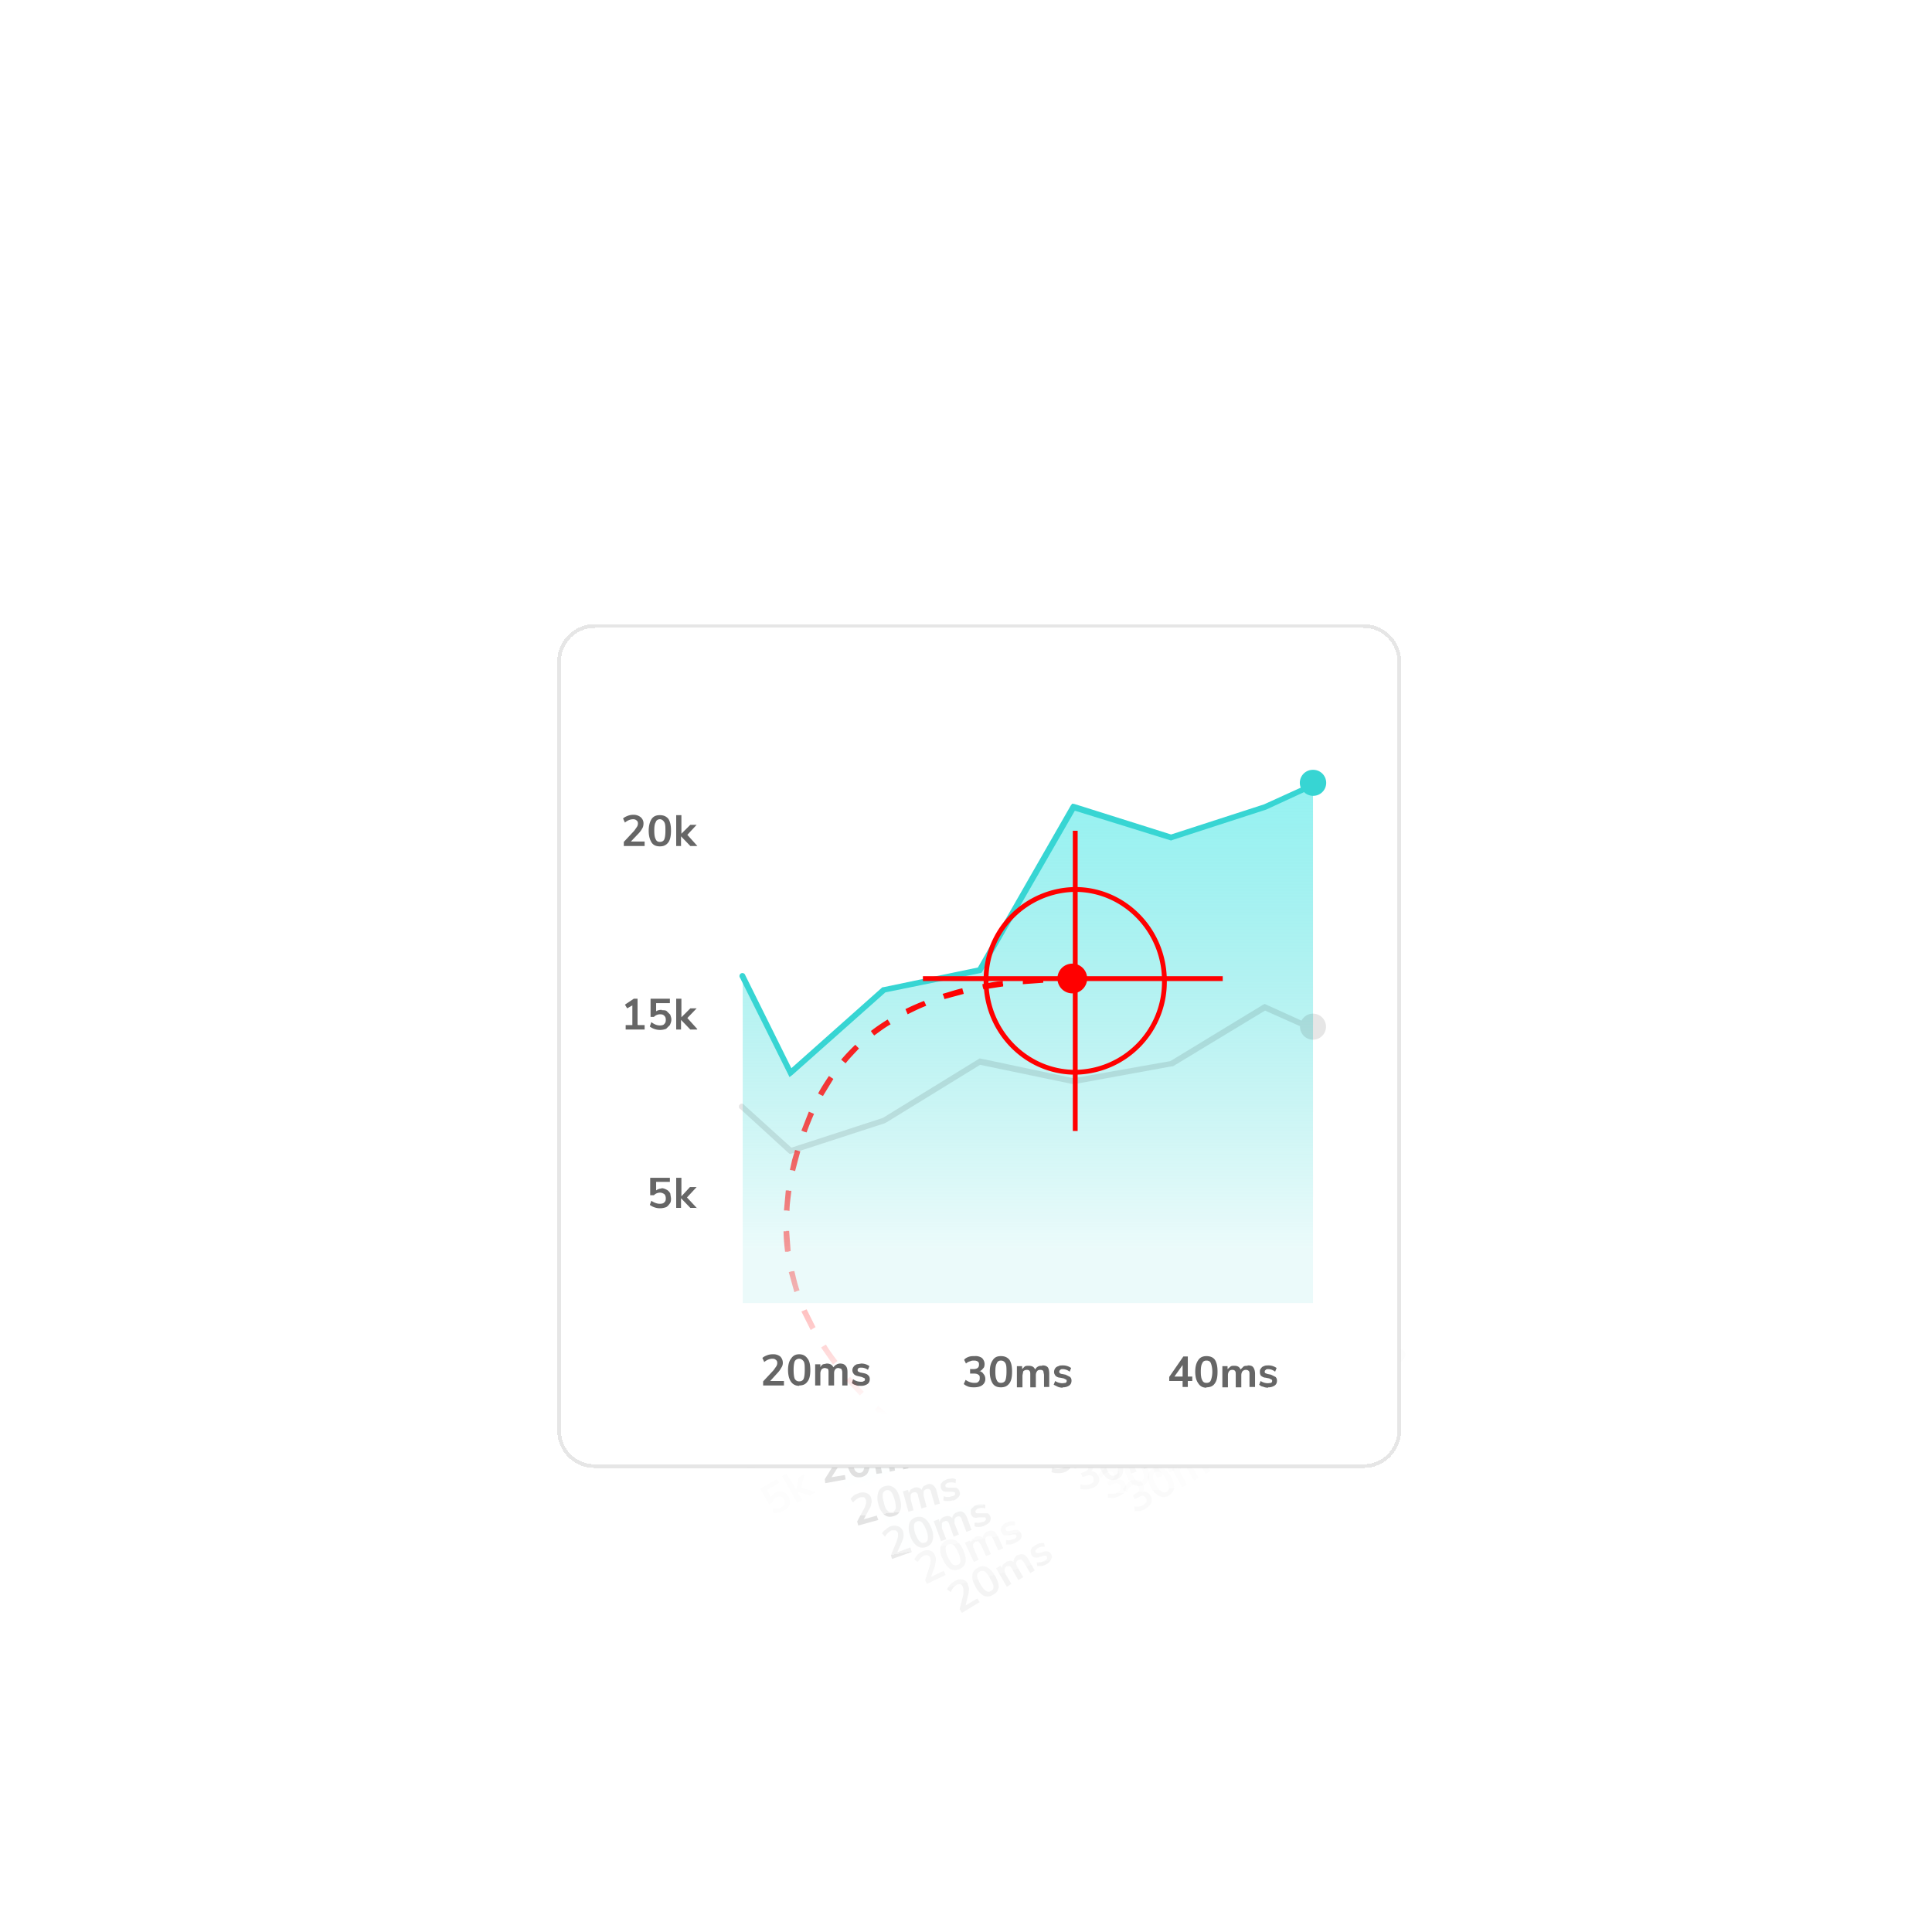 <svg xmlns="http://www.w3.org/2000/svg" width="520" height="520" fill="none"><g filter="url(#a)" opacity=".1"><path fill="#fff" d="M113.4 273a10 10 0 0 1 3.7-13.7l179.3-103.5a10 10 0 0 1 13.7 3.6l103.5 179.4a10 10 0 0 1-3.6 13.6L230.6 456a10 10 0 0 1-13.6-3.7L113.4 273Z" shape-rendering="crispEdges"/><path fill="#666" fill-rule="evenodd" d="m158 303.2.6 1.1-4.8 2.8-.6-1 1-4 .1-1.2a2 2 0 0 0-.3-1c-.1-.2-.4-.4-.7-.5-.2 0-.6 0-1 .2-.6.4-1 1-1.4 1.9l-1-.7c.1-.4.4-.8.7-1.2.4-.5.8-.8 1.2-1a3 3 0 0 1 2-.5 2 2 0 0 1 1.5 1c.2.5.4 1 .4 1.4 0 .4 0 1-.2 1.7l-.7 2.9 3.2-1.9Zm4.3-.9c-.9.5-1.7.6-2.5.2a5.4 5.4 0 0 1-2.3-2.4c-.6-1.1-1-2.2-.9-3 .1-1 .6-1.6 1.4-2.1.9-.5 1.7-.6 2.5-.2.8.4 1.6 1.2 2.3 2.3.6 1.2 1 2.3.9 3.2-.1.8-.6 1.5-1.4 2Zm-.6-1c.4-.3.6-.7.6-1.2 0-.6-.3-1.3-.8-2.2-.6-1-1-1.5-1.5-1.8-.5-.3-1-.3-1.4 0-.4.2-.6.6-.6 1.1 0 .6.3 1.3.8 2.2.6 1 1 1.5 1.5 1.8.5.3 1 .4 1.4 0Zm9.2-4-1.6.8-3.4-1 1.3 2.3-1.3.7-4.1-7.2 1.2-.7 2.6 4.4.7-3.3 1.6-1-.9 3.7 3.9 1.2ZM181.2 346.9l1.5-.9.6 1-4.4 2.6-.6-1 1.6-1-2.7-4.6-.8 1.5-1-.7 1.3-2.5 1-.5 3.5 6.1Zm3.4-6.7c.5-.3 1-.4 1.4-.4.4 0 .9.1 1.2.4.4.2.8.5 1 1 .3.5.4 1 .4 1.4 0 .5-.2 1-.4 1.4-.3.4-.7.8-1.3 1a4.6 4.6 0 0 1-2.8.6l-.2-1.2c1 .2 1.8 0 2.5-.4.4-.2.7-.5.8-.9.1-.4 0-.7-.2-1.2-.2-.4-.5-.6-1-.7-.3-.1-.7 0-1 .2a2.3 2.3 0 0 0-1.2 1.5l-.8.4-2.4-4.2 4.5-2.6.6 1-3.2 1.9 1 1.9c.3-.4.6-.8 1.1-1.1Zm11-.2-1.6.9-3.4-1 1.3 2.2-1.3.8-4.1-7.2 1.2-.7 2.6 4.3.7-3.3 1.5-.9-.8 3.7 3.9 1.2ZM208.6 381.8c.5-.3 1-.4 1.4-.4.4 0 .9.1 1.3.4.3.2.7.5 1 1l.3 1.4c0 .5-.1 1-.4 1.4-.3.4-.7.8-1.3 1a4.6 4.6 0 0 1-2.8.6l-.2-1.2c1 .2 1.8 0 2.5-.4.4-.2.7-.5.8-.9.1-.4 0-.7-.2-1.2-.2-.4-.5-.6-1-.7-.3 0-.7 0-1 .2a2.3 2.3 0 0 0-1.2 1.5l-.8.4-2.4-4.2 4.5-2.6.6 1-3.2 1.9 1 2c.3-.5.6-.9 1.1-1.2Zm11-.2-1.6.9-3.4-1 1.3 2.2-1.3.8-4.1-7.2 1.2-.7 2.6 4.3.7-3.3 1.6-.9-1 3.7 4 1.2ZM263 410.2l.7 1-4.8 2.9-.6-1 1-4v-1.3a2 2 0 0 0-.2-.8c-.2-.4-.4-.6-.7-.6-.3 0-.6 0-1 .2-.6.4-1.1 1-1.5 1.9l-1-.7a4.7 4.7 0 0 1 2-2.2 3 3 0 0 1 2-.5 2 2 0 0 1 1.5 1l.4 1.3c0 .5 0 1-.2 1.8l-.7 2.9 3.2-1.9Zm4.3-1c-.8.6-1.7.6-2.5.3a5.4 5.4 0 0 1-2.2-2.4c-.7-1.2-1-2.2-.9-3 0-1 .6-1.6 1.4-2.1.8-.5 1.7-.6 2.5-.2.8.4 1.5 1.1 2.2 2.3.7 1.2 1 2.2 1 3.1-.2 1-.6 1.6-1.5 2Zm-.6-1c.5-.2.7-.6.7-1.1 0-.6-.4-1.3-.9-2.2-.5-1-1-1.6-1.4-1.9-.5-.2-1-.3-1.4 0-.5.3-.7.7-.7 1.2s.4 1.3.9 2.2c.5.9 1 1.5 1.5 1.8.4.3.9.3 1.3 0Zm7.2-9.6c.6-.3 1.1-.4 1.6-.2.4.1.9.6 1.3 1.3l1.7 3-1.2.7-1.8-3-.6-.7-.8.1c-.3.2-.5.5-.6.8 0 .4 0 .7.3 1.1l1.6 2.8-1.3.8-1.7-3c-.2-.4-.5-.7-.7-.8l-.8.1c-.3.2-.5.5-.5.8 0 .4 0 .8.2 1.2l1.6 2.7-1.2.8-2.9-5 1.2-.7.4.7c0-.4.1-.7.3-1l.8-.7c.7-.4 1.4-.4 2 0a2.2 2.2 0 0 1 1.1-1.9Zm7.8 2.4a5 5 0 0 1-1.3.5h-1.2l-.2-1c.8 0 1.5 0 2.2-.5.3-.1.5-.3.6-.5v-.5c-.1-.2-.2-.3-.4-.3l-.7.1-1 .3c-.4.2-.9.2-1.2.1-.4-.1-.7-.3-.9-.7l-.2-1c0-.3.2-.6.4-1l1-.7a3.7 3.7 0 0 1 2.2-.5l.2 1a3 3 0 0 0-1.9.4l-.6.5v.6l.4.2h.6l1-.3c.5-.2 1-.2 1.3-.1.4 0 .7.3.9.7.3.4.3 1 0 1.4a3 3 0 0 1-1.2 1.3ZM307.4 381.6a2 2 0 0 1 1.3 0c.4.3.8.6 1 1 .4.6.4 1.3.2 1.9-.3.6-.8 1.1-1.6 1.6a5 5 0 0 1-1.5.6h-1.4l-.1-1.2c.9.1 1.7 0 2.4-.4l.9-.9c0-.3 0-.6-.2-1-.2-.3-.5-.5-.8-.6-.3 0-.7.1-1.2.4l-1 .5-.5-1 .7-.5c1-.5 1.2-1.1.8-1.8-.2-.3-.4-.5-.7-.6-.3 0-.6 0-1 .2l-.9.8-.6 1-1-.6.8-1.3c.3-.4.7-.7 1.2-1a3 3 0 0 1 2-.4c.6 0 1 .4 1.4 1l.3 1.2c0 .4-.2.8-.5 1.1Zm7.2 1c-.9.4-1.7.5-2.5.1a5.4 5.4 0 0 1-2.3-2.3c-.6-1.2-1-2.3-.8-3.1 0-1 .5-1.6 1.4-2.1.8-.5 1.6-.5 2.4-.2.8.4 1.6 1.2 2.3 2.3.7 1.2 1 2.3.9 3.2-.1.8-.6 1.5-1.4 2Zm-.6-1.1c.4-.3.7-.7.6-1.2 0-.6-.3-1.3-.8-2.2-.6-1-1-1.5-1.5-1.8-.4-.3-.9-.3-1.4 0-.4.2-.6.6-.6 1.1 0 .6.3 1.3.8 2.2.6 1 1 1.5 1.5 1.8.5.3 1 .4 1.4.1Zm7.2-9.7c.6-.3 1-.4 1.5-.2s1 .6 1.3 1.3l1.8 3-1.3.8-1.7-3c-.2-.4-.4-.7-.7-.8l-.7.1c-.4.2-.6.5-.6.8 0 .4 0 .8.2 1.2l1.6 2.7-1.2.8-1.8-3c-.2-.4-.4-.6-.6-.7-.2-.1-.5-.1-.8 0-.3.3-.5.5-.6.9 0 .3 0 .7.3 1l1.6 2.9-1.3.7-2.8-5 1.2-.7.4.7c0-.3 0-.7.3-1 .2-.3.4-.5.8-.7.7-.4 1.4-.4 2 0 0-.3 0-.7.3-1 .2-.3.4-.6.8-.8Zm7.8 2.4a5 5 0 0 1-1.4.5c-.4.1-.8.2-1.2.1l-.1-1c.7 0 1.5-.1 2.1-.5l.6-.6v-.5c0-.2-.2-.2-.3-.3l-.7.1-1 .3c-.5.2-1 .2-1.3.1-.3 0-.6-.3-.8-.7-.2-.3-.3-.6-.2-1 0-.3.2-.6.4-.9.2-.3.5-.6 1-.8a3.7 3.7 0 0 1 2.2-.5l.1 1.1a3 3 0 0 0-1.8.3l-.6.6v.5c.1.2.2.2.4.3l.5-.1 1-.3c.6-.2 1-.2 1.4-.1.3 0 .6.3.9.7.2.5.2 1 0 1.4a3 3 0 0 1-1.2 1.3ZM357.7 354.3l.6 1-1 .6.8 1.4-1.3.7-.8-1.4-3 1.8-.6-1 .5-6.7 1-.6 2.8 4.8 1-.6Zm-4.2 2.4 2-1.1-1.6-2.7-.4 3.8Zm9-1.8c-.9.5-1.7.5-2.5.1a5.4 5.4 0 0 1-2.2-2.3c-.7-1.2-1-2.2-1-3.1.1-.9.6-1.6 1.5-2 .8-.5 1.6-.6 2.4-.2.8.3 1.6 1.1 2.3 2.3.7 1.2 1 2.2.9 3.1-.1.9-.6 1.6-1.4 2Zm-.6-1c.4-.3.7-.7.6-1.3 0-.5-.3-1.3-.8-2.2-.5-.9-1-1.5-1.5-1.8-.4-.3-.9-.3-1.4 0-.4.2-.6.6-.6 1.2 0 .5.3 1.2.8 2.2.6.9 1 1.5 1.5 1.8.5.3 1 .3 1.4 0Zm7.2-9.8c.6-.3 1-.4 1.5-.2s1 .6 1.3 1.3l1.8 3-1.3.8-1.7-3c-.2-.4-.4-.6-.7-.7h-.7c-.4.3-.6.5-.6.9 0 .3 0 .7.2 1.1l1.6 2.8-1.2.7-1.8-3c-.2-.4-.4-.6-.6-.7-.2-.1-.5 0-.8.1-.3.2-.5.5-.6.8 0 .3 0 .7.3 1.1l1.6 2.8-1.3.7-2.8-5 1.2-.6.4.7c0-.4 0-.7.3-1 .2-.3.4-.5.8-.7.7-.5 1.4-.5 2 0 0-.4 0-.7.3-1 .2-.4.4-.6.8-.9Zm7.8 2.4a5 5 0 0 1-1.3.6h-1.3l-.1-1c.7 0 1.5-.1 2.1-.5l.6-.5v-.6l-.3-.2h-.7l-1 .4c-.5.1-1 .2-1.3 0-.3 0-.6-.3-.8-.6-.2-.3-.3-.7-.2-1 0-.3.2-.6.4-1 .2-.3.5-.5 1-.8a3.7 3.7 0 0 1 2.2-.4l.1 1a3 3 0 0 0-1.8.4c-.3.1-.5.3-.6.5v.6l.4.2h.5l1-.4c.6-.1 1-.2 1.4 0 .3 0 .6.3.9.7.2.4.3.9 0 1.4a3 3 0 0 1-1.2 1.3Z" clip-rule="evenodd"/><path fill="url(#b)" fill-rule="evenodd" d="m199 321.6 24.1 15.9 10.7-32 19.7-17.4-.2-50.6 27-6.1 17.7-19.7 8.2-11.5L376 320.8l-133 76.8-43.8-76Z" clip-rule="evenodd"/><path fill="#37D5D3" d="M304.2 196.6a3.5 3.5 0 1 1 1 6.5l-6.6 9v.1l-17.7 19.7-.2.2h-.2l-26.4 6 .2 50v.4l-.3.2-19.5 17.3-10.6 31.7-.4 1-24.8-16.5a.8.8 0 0 1 .8-1.3l23.2 15.3 10.4-30.9v-.2l.2-.1 19.4-17.2-.1-50.3v-.7l.6-.1 26.7-6 17.5-19.5 6.3-8.8a3.5 3.5 0 0 1 .5-5.8Z"/><path fill="#000" fill-opacity=".1" d="m324.9 257.6 10.3-1a3.5 3.5 0 1 1 .4 1.5l-10.2 1-14 25.4v.2h-.1L290.8 302h-.1l-.2.1-24.2 8-14.2 26.3-.1.1-17.7 19.7-.3.4-.5-.1-17-3.7a.8.8 0 0 1 .3-1.5l16.6 3.6 17.4-19.3L265 309l.2-.3.3-.1 24.3-8 20.2-17 14.2-25.7.2-.4h.4Z"/></g><g filter="url(#c)" opacity=".1"><path fill="#fff" d="M116.9 253a10 10 0 0 1 4.8-13.2l187.7-87.5c5-2.4 11-.2 13.3 4.8l87.5 187.7c2.3 5 .2 11-4.8 13.3l-187.7 87.5a10 10 0 0 1-13.3-4.9l-87.5-187.6Z" shape-rendering="crispEdges"/><path fill="#666" fill-rule="evenodd" d="m158.6 287 .6 1.2-5 2.3-.6-1 1.3-3.9.3-1.2c0-.3 0-.6-.2-.9-.2-.3-.4-.6-.7-.6-.2-.1-.6 0-1 .1-.6.3-1.2.9-1.6 1.7l-1-.8c.2-.4.5-.8 1-1.1.3-.4.7-.7 1.2-1a3 3 0 0 1 2-.2c.7.2 1.1.6 1.4 1.2.2.4.3.9.3 1.3 0 .5-.1 1-.4 1.7l-.9 2.8 3.3-1.5Zm4.4-.5c-1 .5-1.8.4-2.5 0a5.4 5.4 0 0 1-2-2.5 5.3 5.3 0 0 1-.7-3.2c.2-.9.7-1.5 1.6-2 .9-.3 1.7-.3 2.5.1.7.4 1.4 1.3 2 2.5.6 1.3.8 2.3.6 3.2-.1.9-.7 1.5-1.5 2Zm-.5-1c.4-.3.7-.6.7-1.2 0-.5-.2-1.3-.7-2.2-.4-1-.8-1.6-1.3-2-.4-.3-.8-.4-1.3-.1-.5.2-.7.6-.8 1.1 0 .5.2 1.3.7 2.2.4 1 .9 1.7 1.3 2 .4.3.9.4 1.4.2Zm9.5-3.3-1.7.8-3.3-1.3 1.1 2.3-1.3.6-3.5-7.4 1.3-.7 2.2 4.6 1-3.2 1.6-.8-1.2 3.6 3.8 1.5ZM177.9 332.6l1.6-.8.5 1.1-4.6 2.2-.5-1.1 1.6-.8-2.2-4.8-1 1.4-1-.8 1.6-2.3 1-.5 3 6.4Zm4-6.4c.5-.2 1-.3 1.4-.2.5 0 .9.1 1.2.4l1 1.1c.2.5.2 1 .2 1.5s-.2.9-.6 1.3c-.3.4-.7.7-1.3 1a4.6 4.6 0 0 1-3 .3v-1.2c1 .2 1.8.1 2.5-.2.5-.2.8-.5 1-.9 0-.3 0-.7-.2-1.1-.2-.5-.4-.7-.8-.9-.4 0-.8 0-1.2.2a2.3 2.3 0 0 0-1.2 1.3l-.8.4-2-4.4 4.6-2.2.5 1-3.4 1.6 1 2c.2-.4.6-.7 1.1-1Zm11 .8-1.7.7-3.3-1.3 1 2.4-1.2.6-3.5-7.5 1.3-.6 2.1 4.6 1-3.3 1.7-.7-1.2 3.5 3.8 1.6ZM202.2 369.8c.5-.3 1-.3 1.4-.3.5 0 .9.2 1.2.4.4.3.7.7 1 1.2l.2 1.4c0 .5-.3 1-.6 1.3-.3.4-.7.8-1.3 1a4.6 4.6 0 0 1-3 .3V374c1 .2 1.8.2 2.5-.2.5-.2.8-.5 1-.8 0-.4 0-.8-.2-1.2-.2-.4-.4-.7-.8-.8-.4-.1-.8-.1-1.2.1a2.3 2.3 0 0 0-1.2 1.3l-.8.4-2.1-4.4 4.7-2.2.5 1-3.4 1.7 1 2c.2-.5.6-.8 1.1-1Zm11 .7-1.7.8-3.3-1.4 1 2.4-1.3.6-3.4-7.4 1.3-.7 2.1 4.6 1-3.2 1.7-.8-1.2 3.6 3.7 1.5ZM254 402.8l.5 1.1-5 2.4-.5-1 1.3-4 .2-1.2c0-.3 0-.6-.2-.9-.1-.3-.4-.5-.6-.6-.3-.1-.6 0-1 .1-.7.3-1.2 1-1.7 1.7l-.9-.7.8-1.2c.4-.4.9-.7 1.3-.9a3 3 0 0 1 2-.3c.7.2 1.1.6 1.4 1.2.2.4.3.9.3 1.4l-.3 1.7-1 2.8 3.4-1.6Zm4.3-.5c-.9.4-1.7.4-2.5 0a5.4 5.4 0 0 1-2-2.6 5.3 5.3 0 0 1-.7-3.2c.2-.8.7-1.5 1.6-1.9 1-.4 1.7-.4 2.5 0 .8.5 1.5 1.3 2 2.5.6 1.3.8 2.4.7 3.2-.2 1-.7 1.6-1.6 2Zm-.5-1.1c.5-.2.7-.6.7-1.2 0-.5-.2-1.3-.6-2.2-.5-1-.9-1.6-1.3-2-.4-.3-.9-.3-1.4-.1-.5.2-.7.6-.7 1.1 0 .6.2 1.3.6 2.3.5 1 1 1.6 1.3 2 .5.3 1 .3 1.4 0Zm8-9c.6-.3 1.1-.3 1.6-.1.4.2.8.7 1.2 1.4l1.4 3.2-1.3.6-1.4-3.1c-.2-.4-.4-.7-.7-.8h-.7c-.4.2-.6.4-.7.8 0 .3 0 .7.2 1.1l1.3 3-1.3.5-1.4-3.1-.6-.8c-.3-.1-.5 0-.8 0-.4.2-.6.5-.7.8 0 .3 0 .7.2 1.1l1.3 3-1.3.6-2.4-5.2 1.3-.6.3.7c0-.4.2-.7.4-1l.8-.6c.8-.4 1.5-.3 2 .2 0-.3.2-.7.4-1 .2-.3.5-.6 1-.7Zm7.5 3a5 5 0 0 1-1.3.5h-1.2v-1.2c.7.2 1.4 0 2.1-.3.3 0 .5-.3.6-.4.1-.2.2-.4 0-.6 0-.1-.1-.2-.3-.2h-.7l-.9.2h-1.3c-.4-.2-.6-.4-.8-.8-.1-.3-.2-.6-.1-1 0-.3.2-.6.5-.9.2-.3.6-.5 1-.7a3.7 3.7 0 0 1 2.3-.3v1.1a3 3 0 0 0-1.9.2l-.6.4v.6l.3.3h.6l1-.2c.6-.2 1-.2 1.4 0 .3 0 .6.4.8.8.2.4.2 1 0 1.4-.3.4-.8.8-1.5 1.1ZM300.7 378.2c.4 0 .9 0 1.3.2.3.2.6.5.9 1a2 2 0 0 1 0 1.9c-.3.6-.9 1-1.7 1.4a5 5 0 0 1-1.6.5l-1.4-.1v-1.2c.9.2 1.7.1 2.4-.2.5-.3.8-.5 1-.8v-1c-.3-.4-.5-.6-.8-.7-.4 0-.8 0-1.3.2l-1 .5-.5-1 .9-.5c1-.4 1.2-1 .9-1.7-.2-.4-.4-.6-.7-.7-.3 0-.6 0-1 .2l-1 .6-.7 1-.9-.7.9-1.2 1.3-.9a3 3 0 0 1 2-.2c.6.1 1 .5 1.3 1.1.2.4.3.8.2 1.2 0 .4-.2.8-.5 1.1Zm7 1.5c-.9.4-1.7.4-2.5 0a5.4 5.4 0 0 1-2-2.6 5.3 5.3 0 0 1-.6-3.1c.1-.9.7-1.5 1.5-2 1-.4 1.7-.3 2.5 0 .8.5 1.5 1.4 2 2.6.6 1.2.8 2.3.7 3.2-.2.9-.7 1.5-1.6 2Zm-.5-1c.5-.3.7-.7.7-1.2 0-.6-.2-1.3-.6-2.3-.5-1-.9-1.6-1.3-2-.4-.2-.9-.3-1.4 0-.5.2-.7.5-.7 1 0 .6.2 1.4.6 2.3.5 1 1 1.6 1.3 2 .5.3 1 .4 1.4.1Zm8-9c.6-.4 1.1-.4 1.6-.2.4.2.8.7 1.2 1.4l1.5 3.2-1.4.6-1.4-3.1-.6-.8h-.8c-.4.2-.6.5-.7.8 0 .3 0 .7.2 1.2l1.4 2.9-1.4.6-1.4-3.2c-.2-.4-.4-.6-.6-.7-.2-.2-.5-.1-.8 0-.4.2-.6.4-.7.7 0 .4 0 .8.2 1.2l1.4 2.9-1.4.6-2.4-5.2 1.3-.6.4.7c0-.3 0-.6.3-.9l.8-.7c.8-.3 1.5-.2 2 .3 0-.4.2-.7.4-1 .3-.4.6-.6 1-.8Zm7.6 3a5 5 0 0 1-1.4.4h-1.2V372c.7.1 1.4 0 2.1-.3.3-.1.5-.3.6-.5.2-.2.2-.3 0-.5 0-.2-.1-.3-.2-.3h-.7l-1 .2c-.5.2-1 .2-1.3 0-.3-.1-.6-.4-.8-.7-.1-.4-.2-.7-.1-1 0-.3.2-.6.5-1l1-.7a3.7 3.7 0 0 1 2.3-.2v1a3 3 0 0 0-1.9.2l-.6.5v.5c0 .2.2.3.3.3h.6l1-.2h1.4c.3.1.6.4.8.8.2.5.2 1 0 1.4a3 3 0 0 1-1.4 1.2ZM353.1 355.3l.5 1.1-1 .5.7 1.5-1.4.6-.7-1.5-3.2 1.5-.5-1 1.2-6.6 1-.5 2.4 5 1-.6Zm-4.3 2 2-.9-1.4-2.8-.6 3.8Zm9-1c-.9.4-1.7.4-2.5 0a5.4 5.4 0 0 1-2-2.5 5.3 5.3 0 0 1-.6-3.2c.2-.9.7-1.5 1.6-2 .8-.3 1.7-.3 2.4.1.8.4 1.5 1.3 2 2.5.7 1.3.9 2.3.7 3.2-.2.9-.7 1.5-1.6 2Zm-.5-1c.5-.3.8-.6.8-1.2 0-.5-.2-1.3-.7-2.3-.4-1-.9-1.6-1.3-1.9-.4-.3-.9-.4-1.3-.1-.5.2-.8.6-.8 1 0 .6.2 1.4.7 2.3.4 1 .8 1.6 1.3 2 .4.3.9.4 1.3.2Zm8-9c.6-.3 1.2-.4 1.6-.2.5.3.9.7 1.2 1.5l1.5 3.1-1.3.7-1.5-3.2c-.2-.4-.4-.6-.6-.7-.2-.2-.5-.2-.8 0-.3.1-.6.4-.6.7-.1.4 0 .7.1 1.2l1.4 2.9-1.3.6-1.5-3.1-.6-.8c-.2-.1-.5-.1-.8 0-.3.2-.5.4-.6.8-.1.3 0 .7.1 1.1l1.4 3-1.3.5-2.5-5.2 1.3-.6.4.8c0-.4.1-.7.3-1 .2-.3.5-.5.9-.6.8-.4 1.4-.3 2 .2 0-.4.1-.7.4-1 .2-.3.5-.6.9-.8Zm7.6 3a5 5 0 0 1-1.4.4h-1.2v-1.1c.7.1 1.4 0 2.1-.3.4-.1.6-.3.7-.5v-.5l-.3-.3h-.7l-1 .3h-1.3c-.3-.2-.6-.4-.8-.8v-1c0-.3.1-.6.4-1l1-.6a3.7 3.7 0 0 1 2.3-.3v1a3 3 0 0 0-1.8.2l-.6.5c-.1.2-.2.4 0 .6l.3.3h.5l1-.3h1.4c.4.2.6.4.8.8.2.5.2 1 0 1.4a3 3 0 0 1-1.4 1.2Z" clip-rule="evenodd"/><path fill="url(#d)" fill-rule="evenodd" d="m198 309 22.5 17.8L234 296l21-15.7 4.4-50.4 27.3-3.7 19.4-18.1 9.2-10.8 58.9 126.3L235 388.5 198 308.9Z" clip-rule="evenodd"/><path fill="#37D5D3" d="M313.6 193.6a3.5 3.5 0 1 1 .3 6.5l-7.2 8.5-19.4 18.1-.2.2h-.3l-26.7 3.7-4.2 49.8v.4l-.3.2-21 15.5-13.4 30.7-.4.9-23.3-18.6a.8.8 0 0 1 1-1.2l21.7 17.3 13-29.9.1-.2.2-.1 20.9-15.5 4.2-50.1v-.6l.7-.1 27-3.7 19.2-17.9 7-8.2a3.5 3.5 0 0 1 1-5.7Z"/><path fill="#000" fill-opacity=".1" d="m328.9 256.2 10.4-.1a3.5 3.5 0 1 1 .2 1.5l-10.2.1-16.2 24.1v.1l-.2.1-21.9 15.4-.1.1h-.2l-24.7 5.8-16.5 25-.2.1-19.3 18.1-.3.3-.5-.1-16.6-5.2a.8.8 0 1 1 .4-1.5l16.3 5 19-17.6 16.5-25.2.2-.2.3-.1 25-5.8 21.6-15.3 16.3-24.3.3-.3h.4Z"/></g><g filter="url(#e)" opacity=".2"><path fill="#fff" d="M121.4 235.4a10 10 0 0 1 6-12.8L322 151.8a10 10 0 0 1 12.8 6l70.8 194.5a10 10 0 0 1-6 12.8L205.2 436a10 10 0 0 1-12.8-6l-70.9-194.6Z" shape-rendering="crispEdges"/><path fill="#666" fill-rule="evenodd" d="m160 273 .5 1-5.2 2-.4-1 1.6-3.9.3-1.1v-1l-.7-.7-1 .1c-.6.3-1.2.8-1.8 1.6l-.8-.9c.2-.4.5-.7 1-1 .4-.4.8-.7 1.3-.9a3 3 0 0 1 2 0c.7.2 1 .6 1.3 1.2.2.5.2 1 .2 1.4 0 .5-.2 1-.5 1.7l-1.2 2.7 3.5-1.3Zm4.4-.2c-.9.3-1.7.2-2.5-.3a5.4 5.4 0 0 1-1.8-2.7 5.3 5.3 0 0 1-.3-3.2c.2-.9.8-1.4 1.7-1.8 1-.3 1.8-.2 2.5.3s1.3 1.4 1.8 2.6c.5 1.3.6 2.4.4 3.3-.3.8-.9 1.4-1.8 1.8Zm-.4-1.1c.5-.2.8-.6.9-1.1 0-.6-.1-1.3-.5-2.3-.4-1-.7-1.7-1.1-2-.4-.5-.9-.5-1.4-.4-.5.2-.7.6-.8 1.1 0 .5 0 1.3.4 2.3.4 1 .8 1.7 1.2 2 .4.4.8.5 1.3.4Zm9.8-2.5-1.7.7-3.2-1.7.9 2.5-1.4.5-2.8-7.8 1.3-.5 1.8 4.8 1.3-3.2 1.7-.6-1.5 3.5 3.6 1.8ZM175.3 320l1.7-.7.4 1.2-4.8 1.7-.4-1.1 1.7-.6-1.8-5-1 1.3-1-.9 1.8-2.2 1-.4 2.4 6.6Zm4.6-6c.5-.2 1-.3 1.4-.2.4 0 .8.3 1.2.6l.7 1.1c.2.6.3 1 .2 1.5-.1.5-.4 1-.7 1.3-.4.4-.8.6-1.4.9a4.6 4.6 0 0 1-3 0l.2-1.2c.9.3 1.7.3 2.4 0 .5-.2.8-.4 1-.7.2-.4.2-.8 0-1.2-.2-.5-.4-.8-.8-1H180a2.3 2.3 0 0 0-1.3 1.3l-.9.3-1.6-4.5 4.9-1.8.4 1.1-3.5 1.3.7 2c.3-.3.7-.6 1.3-.8Zm10.8 1.6-1.7.7-3.2-1.6.9 2.4-1.4.5-2.8-7.8 1.3-.5 1.8 4.8 1.3-3.2 1.6-.6-1.4 3.5 3.6 1.8ZM196.3 359.1c.5-.2 1-.2 1.4-.2l1.2.6c.3.3.6.7.7 1.2.2.5.3 1 .2 1.5-.1.4-.3.9-.7 1.2-.3.4-.8.7-1.4.9a4.6 4.6 0 0 1-3 0l.2-1.2c.9.3 1.7.3 2.4 0 .5-.1.8-.4 1-.7.2-.3.2-.7 0-1.2-.1-.4-.4-.7-.8-.9h-1.2a2.3 2.3 0 0 0-1.3 1.3l-.8.3-1.7-4.6 4.9-1.8.4 1.1-3.5 1.3.8 2.1c.2-.4.6-.7 1.2-.9Zm10.8 1.7-1.7.6-3.2-1.6.9 2.5-1.4.5-2.8-7.8 1.4-.5 1.7 4.7 1.3-3.1 1.7-.6-1.5 3.4 3.6 1.9ZM245 396.5l.4 1.2-5.3 1.9-.3-1 1.6-3.9.3-1.1v-1c-.2-.3-.4-.6-.7-.7h-1c-.7.3-1.3.9-1.8 1.7l-.8-.9c.2-.4.5-.7 1-1 .4-.4.8-.7 1.3-.9a3 3 0 0 1 2 0c.6.2 1 .6 1.3 1.2.2.5.2 1 .2 1.4 0 .5-.2 1-.5 1.7l-1.2 2.7 3.5-1.3Zm4.3-.1c-1 .3-1.7.2-2.5-.3a5.4 5.4 0 0 1-1.8-2.7 5.3 5.3 0 0 1-.3-3.2c.2-.9.8-1.4 1.7-1.8 1-.3 1.8-.2 2.5.3s1.3 1.4 1.8 2.6c.5 1.3.6 2.4.3 3.3-.2.8-.8 1.4-1.7 1.8Zm-.4-1.2c.5-.1.8-.5.8-1 .1-.6 0-1.4-.4-2.4s-.8-1.6-1.1-2c-.4-.4-.9-.5-1.4-.3-.5.2-.8.6-.8 1.1 0 .5 0 1.3.4 2.3.4 1 .8 1.7 1.2 2 .4.4.8.5 1.3.3Zm8.8-8.2c.6-.3 1.1-.3 1.5 0 .5.3.8.8 1.1 1.5l1.2 3.3-1.4.5-1.2-3.2c-.1-.5-.3-.7-.5-.9-.2-.1-.5-.1-.8 0-.3.1-.6.4-.7.7v1.1l1.2 3-1.4.6-1.2-3.3c-.1-.4-.3-.7-.5-.8-.2-.2-.5-.2-.8 0-.4 0-.6.3-.7.6v1.2l1.2 3-1.4.5-2-5.4 1.4-.5.2.8c.1-.4.2-.7.5-1 .2-.2.5-.4.9-.5.8-.3 1.4-.2 2 .4 0-.4.2-.7.4-1 .3-.3.6-.5 1-.6Zm7.2 3.7a5 5 0 0 1-1.4.3c-.4 0-.8 0-1.2-.2v-1c.8.1 1.5.1 2.3-.2.3 0 .5-.2.6-.4.2-.1.2-.3.1-.5 0-.2-.1-.3-.3-.3h-1.7c-.5.2-1 .1-1.3 0-.3-.2-.5-.5-.7-.9v-1c0-.3.3-.6.6-.8.2-.3.6-.5 1-.7a3.7 3.7 0 0 1 2.3 0v1a3 3 0 0 0-1.9 0c-.3.1-.5.3-.6.5-.2.1-.2.3-.1.5 0 .2.1.3.3.3H265.8c.4.2.6.5.8 1 .1.4 0 .9-.2 1.3a3 3 0 0 1-1.5 1ZM293.6 376c.5 0 1 .1 1.3.4.4.2.6.6.8 1a2 2 0 0 1-.2 2c-.3.5-1 1-1.8 1.2a5 5 0 0 1-1.6.3c-.5 0-1 0-1.4-.2l.1-1.2c.9.3 1.7.3 2.5 0 .5-.2.8-.4 1-.7v-1c-.1-.4-.4-.6-.7-.7-.3-.1-.7 0-1.2.1l-1 .4-.5-1.1.9-.3c1-.4 1.4-1 1-1.7 0-.4-.3-.6-.5-.7h-1l-1 .6-.9 1-.8-.9c.2-.4.5-.7 1-1 .4-.4.8-.6 1.3-.8a3 3 0 0 1 2-.1c.6.2 1 .6 1.3 1.2v1.3a2 2 0 0 1-.6 1Zm6.9 2.2c-1 .3-1.7.2-2.5-.3a5.4 5.4 0 0 1-1.8-2.7 5.3 5.3 0 0 1-.3-3.2c.2-.8.8-1.4 1.7-1.7 1-.4 1.7-.3 2.5.2.7.5 1.3 1.4 1.8 2.7.4 1.3.6 2.3.3 3.2-.2.9-.8 1.5-1.7 1.8Zm-.4-1.1c.5-.2.8-.6.8-1.1 0-.5 0-1.3-.4-2.3-.4-1-.8-1.7-1.2-2-.4-.4-.8-.5-1.3-.3s-.8.5-.8 1c-.1.6 0 1.3.4 2.3.4 1 .7 1.7 1.1 2.1.4.4.9.5 1.4.3Zm8.8-8.3c.6-.2 1.1-.2 1.5 0 .5.3.8.8 1 1.5l1.3 3.3-1.4.5-1.2-3.2c-.1-.4-.3-.7-.5-.8-.2-.2-.5-.2-.8 0-.3 0-.6.3-.7.6v1.2l1.2 3-1.4.5-1.2-3.3c-.1-.4-.3-.6-.5-.8-.2-.1-.5-.1-.8 0-.4.1-.6.3-.7.7v1.1l1.2 3-1.4.5-2-5.4 1.4-.4.2.7c0-.3.2-.6.5-.9l.9-.6c.8-.3 1.4-.1 2 .4 0-.3.2-.7.4-1 .3-.3.6-.5 1-.6Zm7.2 3.7a5 5 0 0 1-1.4.3l-1.2-.1v-1.1c.8.2 1.5.2 2.3-.1l.6-.4c.1-.2.2-.4.1-.6l-.3-.3h-.7l-1 .1c-.5.1-1 0-1.3-.1-.3-.2-.5-.4-.7-.8v-1c0-.3.3-.6.5-.9.3-.3.7-.5 1.1-.6a3.8 3.8 0 0 1 2.3-.1v1a3 3 0 0 0-2 0l-.6.5v.6l.3.3h.5l1-.1c.6-.1 1 0 1.4.1.4.2.6.4.8.9.1.5 0 1-.2 1.4a3 3 0 0 1-1.5 1ZM347.9 357.9l.4 1-1.1.5.5 1.5-1.3.5-.6-1.5-3.4 1.2-.3-1 1.7-6.6 1.1-.4 1.9 5.2 1-.4Zm-4.6 1.6 2.1-.7-1-3-1 3.7Zm9.2-.2c-1 .3-1.8.2-2.5-.3a5.4 5.4 0 0 1-1.8-2.7 5.3 5.3 0 0 1-.4-3.2c.3-.8.9-1.4 1.8-1.8.9-.3 1.7-.2 2.5.3.7.5 1.3 1.4 1.8 2.7.4 1.3.5 2.3.3 3.2-.2.8-.8 1.4-1.7 1.8Zm-.4-1.1c.5-.2.7-.6.8-1.1 0-.6 0-1.3-.4-2.3-.4-1-.8-1.7-1.2-2-.4-.4-.8-.5-1.3-.3-.5.1-.8.5-.9 1 0 .6.1 1.3.5 2.3.4 1 .7 1.7 1.1 2 .4.4.9.5 1.4.4Zm8.7-8.3c.7-.3 1.2-.2 1.6 0 .4.3.8.8 1 1.5l1.3 3.3-1.4.5-1.2-3.2c-.1-.4-.3-.7-.5-.8-.2-.2-.5-.2-.8 0-.4 0-.6.3-.7.6v1.2l1.1 3-1.3.5-1.2-3.3c-.2-.4-.3-.7-.5-.8-.2-.1-.5-.1-.8 0-.4.1-.6.3-.7.7-.2.3-.1.7 0 1.1l1.1 3-1.3.5-2-5.4 1.3-.5.3.8c0-.4.2-.7.4-1l1-.5c.8-.3 1.4-.1 2 .4 0-.3.1-.7.4-1 .2-.3.6-.5 1-.6Zm7.3 3.7a5 5 0 0 1-1.4.3l-1.2-.1v-1.1c.8.2 1.5.1 2.2-.1.3-.1.6-.3.7-.5v-.5c0-.1 0-.2-.2-.3h-.7l-1 .1-1.3-.1c-.3-.2-.6-.5-.7-.9v-1c0-.3.2-.6.5-.8.3-.3.7-.5 1.1-.6l1.2-.3c.4 0 .8 0 1.1.2v1a3 3 0 0 0-2 0l-.6.5v.5c0 .2 0 .3.2.3h3c.3.2.6.5.7 1 .2.4.2 1-.1 1.3a3 3 0 0 1-1.5 1Z" clip-rule="evenodd"/><path fill="url(#f)" fill-rule="evenodd" d="m197.3 298.1 21 19.8 16-29.5 22.4-13.8 8.7-49.9 27.6-1.3 20.8-16.3 10.1-10 47.7 131-144.2 52.5-30-82.5Z" clip-rule="evenodd"/><path fill="#37D5D3" d="M322.5 193.3a3.5 3.5 0 1 1-.2 6.5l-8 7.8-20.8 16.4-.2.2h-.3l-27 1.3-8.5 49.3v.3l-.3.2-22.3 13.6-16 29.4-.4.9-21.7-20.5a.8.8 0 0 1 1-1.2l20.3 19.2 15.5-28.7.1-.2h.2L256 274l8.6-49.5.1-.6h.7l27.3-1.4 20.6-16.1 7.8-7.6a3.5 3.5 0 0 1 1.4-5.6Z"/><path fill="#000" fill-opacity=".1" d="m332.3 257 10.4.8a3.5 3.5 0 1 1 .1 1.5l-10.2-.8-18.2 22.6v.2h-.2L291 294.8h-.2l-25.2 3.7-18.6 23.4h-.1v.1l-21 16.4-.3.2-.4-.1-16.1-6.6a.8.8 0 1 1 .6-1.5l15.7 6.5 20.4-16 18.8-23.6.1-.3h.4l25.3-3.7 22.9-13.2 18.4-22.9.2-.3h.4Z"/></g><g filter="url(#g)" opacity=".3"><path fill="#fff" d="M127 216.7a10 10 0 0 1 7.1-12.3l200-53.6a10 10 0 0 1 12.3 7L400 358a10 10 0 0 1-7 12.3l-200 53.6a10 10 0 0 1-12.3-7.1l-53.6-200Z" shape-rendering="crispEdges"/><path fill="#666" fill-rule="evenodd" d="m162.3 257.4.3 1.2-5.4 1.4-.3-1 2-3.7.4-1.1v-1c0-.3-.3-.6-.5-.7h-1c-.7.2-1.4.6-2 1.4l-.7-1 1-1 1.4-.6a3 3 0 0 1 2 0c.7.3 1 .8 1.2 1.5.1.4.2.9 0 1.3 0 .5-.2 1-.6 1.7l-1.4 2.6 3.6-1Zm4.3.2c-.9.3-1.7.1-2.4-.4a5.4 5.4 0 0 1-1.6-2.9 5.3 5.3 0 0 1 0-3.2c.3-.8 1-1.4 1.9-1.6.9-.3 1.7-.1 2.4.4.7.6 1.2 1.5 1.5 2.8.4 1.4.4 2.5.1 3.3-.3.8-1 1.4-1.9 1.6Zm-.3-1.1c.5-.2.9-.5 1-1 0-.6 0-1.3-.3-2.4-.3-1-.6-1.7-1-2-.3-.5-.7-.6-1.2-.5-.6.1-.9.5-1 1 0 .5 0 1.3.3 2.3.2 1 .6 1.8 1 2.2.3.4.7.5 1.2.4Zm10-1.6-1.8.5-3-1.9.6 2.5-1.4.4-2.1-8 1.4-.3 1.3 4.8 1.6-3 1.7-.4-1.8 3.3 3.5 2.1ZM173.4 305.6l1.7-.5.3 1.2-5 1.3-.2-1.2 1.7-.4-1.4-5.2-1.1 1.2-.9-.9 2-2 1-.3 1.9 6.8Zm5-5.6h1.4c.5 0 .9.3 1.2.6.3.4.5.8.6 1.3.2.5.2 1 0 1.5 0 .4-.3.8-.7 1.2-.4.3-.9.6-1.5.7a4.6 4.6 0 0 1-3-.2l.3-1.2c.8.4 1.7.5 2.4.3.5-.2.9-.4 1-.7.3-.4.3-.7.2-1.2-.1-.4-.4-.8-.7-1-.4-.1-.8-.2-1.2 0a2.3 2.3 0 0 0-1.4 1l-1 .3-1.2-4.7 5-1.3.3 1-3.5 1 .5 2.2c.3-.4.8-.6 1.3-.8Zm10.7 2.6-1.8.5-3-1.9.6 2.5-1.4.4-2.1-8 1.4-.3 1.3 4.8 1.6-3 1.7-.4-1.8 3.3 3.5 2.1ZM190.9 346.4h1.4c.4 0 .8.3 1 .6.4.4.6.8.8 1.3v1.5c-.2.4-.4.8-.8 1.2-.4.3-.9.6-1.5.7a4.6 4.6 0 0 1-2.9-.2l.2-1.2c.9.4 1.7.5 2.4.3.5-.2.9-.4 1-.7.3-.3.3-.7.2-1.2-.1-.4-.4-.8-.7-1-.3-.1-.7-.2-1.2 0a2.3 2.3 0 0 0-1.4 1l-.9.3-1.3-4.7 5-1.3.4 1-3.6 1 .5 2.2c.4-.4.8-.6 1.4-.8Zm10.6 2.6-1.8.5-3-1.9.6 2.5-1.4.4-2.1-8 1.4-.3 1.3 4.8 1.6-3 1.7-.4-1.8 3.3 3.5 2.1ZM236 388l.4 1.1-5.4 1.5-.3-1.1 2-3.7.4-1.1v-1l-.5-.7h-1c-.7.2-1.4.7-2 1.4l-.7-1 1-1 1.4-.6a3 3 0 0 1 2 .1c.7.3 1 .7 1.2 1.4.1.5.2 1 0 1.4 0 .4-.2 1-.6 1.6l-1.4 2.6 3.6-1Zm4.4.1c-1 .3-1.7.1-2.4-.4a5.4 5.4 0 0 1-1.6-2.9 5.3 5.3 0 0 1 0-3.2c.3-.8.9-1.4 1.8-1.6 1-.3 1.8-.1 2.5.5.7.5 1.2 1.5 1.5 2.8.4 1.3.4 2.4.1 3.2-.3.9-1 1.4-1.9 1.6Zm-.3-1c.5-.2.8-.6 1-1.1 0-.5 0-1.3-.3-2.3-.3-1-.6-1.8-1-2.2-.3-.4-.7-.5-1.3-.4-.5.2-.8.5-.9 1-.1.6 0 1.3.3 2.3.2 1 .5 1.8 1 2.2.3.4.7.5 1.2.4Zm9.5-7.6c.6-.2 1.1-.1 1.5.2.4.3.8.8 1 1.6l.9 3.4-1.4.4-1-3.4c0-.4-.2-.7-.4-.8-.2-.2-.5-.2-.8-.1-.3 0-.6.3-.8.6v1.1l.8 3.1-1.4.4-.9-3.3c0-.5-.2-.7-.4-.9-.2-.2-.5-.2-.8-.1-.4 0-.6.3-.8.6v1.2l.8 3-1.4.4-1.5-5.5 1.4-.4.2.8.5-.9 1-.5c.8-.2 1.5 0 2 .6 0-.3.2-.6.5-1l1-.5Zm6.9 4.3a5 5 0 0 1-1.4.2c-.5 0-.9 0-1.2-.2l.1-1.1c.7.3 1.5.3 2.2 0 .3 0 .6-.1.7-.3.2-.1.2-.3.1-.5 0-.2 0-.3-.2-.3l-.7-.1h-1c-.5 0-1 0-1.3-.2-.3-.2-.5-.5-.6-1v-.9l.7-.8 1.1-.5 1.2-.2c.4 0 .8.1 1.1.3l-.1 1a3 3 0 0 0-2-.1c-.2 0-.5.2-.6.4-.2.1-.2.3-.1.5 0 .1 0 .3.2.3l.6.1h1c.6 0 1 0 1.4.2.3.2.5.5.6 1 .2.5 0 1-.3 1.3a3 3 0 0 1-1.5 1ZM286.3 371.8c.5 0 1 .1 1.3.4.3.3.6.7.7 1.2a2 2 0 0 1-.3 1.8c-.4.5-1 1-2 1.2a5 5 0 0 1-1.6.1c-.5 0-1-.1-1.4-.3l.2-1.2c.9.4 1.7.4 2.5.2.5-.1.8-.3 1-.6.2-.3.3-.6.2-1-.1-.4-.3-.7-.6-.8H285l-1 .3-.4-1.1.9-.3c1-.2 1.4-.8 1.2-1.5a1 1 0 0 0-.5-.8h-1c-.4 0-.7.2-1 .5-.4.2-.7.5-1 .9l-.7-1c.2-.3.5-.7 1-1a5 5 0 0 1 1.4-.6 3 3 0 0 1 2 0c.6.3 1 .8 1.2 1.4v1.3a2 2 0 0 1-.8 1Zm6.7 2.7c-1 .3-1.8.1-2.4-.4a5.4 5.4 0 0 1-1.6-2.9 5.3 5.3 0 0 1 0-3.2c.2-.8.9-1.4 1.8-1.6 1-.3 1.8-.1 2.5.4.6.6 1.2 1.5 1.5 2.8.4 1.4.4 2.5 0 3.3-.2.8-.9 1.4-1.8 1.6Zm-.3-1.1c.5-.2.8-.5 1-1 0-.6 0-1.3-.3-2.4-.3-1-.6-1.7-1-2.1-.3-.4-.8-.5-1.3-.4-.5.1-.8.5-1 1 0 .5 0 1.3.3 2.3.3 1 .6 1.8 1 2.2.3.4.8.5 1.3.4Zm9.5-7.5c.6-.2 1.1-.1 1.5.2.4.3.7.8 1 1.6l.9 3.3-1.5.4-.9-3.3c0-.4-.2-.7-.4-.9-.2-.1-.5-.2-.8 0-.4 0-.6.2-.8.5v1.2l.8 3-1.4.5-.9-3.4c0-.4-.2-.7-.4-.8-.2-.2-.5-.2-.8-.1-.4 0-.6.3-.8.6v1.1l.8 3.1-1.4.4-1.5-5.5 1.4-.4.2.8c.1-.4.3-.6.5-.9l1-.5c.8-.2 1.5 0 2 .6 0-.4.2-.7.5-1l1-.5Zm6.8 4.3a5 5 0 0 1-1.4.2l-1.1-.2V369c.8.2 1.5.3 2.3 0 .3 0 .5-.1.7-.3.1-.1.2-.3.1-.5 0-.2-.1-.3-.3-.4h-1.7c-.5 0-.9 0-1.2-.2-.3-.2-.5-.5-.6-1v-1l.6-.7c.3-.3.7-.5 1.2-.6a3.8 3.8 0 0 1 2.3.2l-.2 1a3 3 0 0 0-1.9-.1c-.3 0-.5.2-.6.3-.2.2-.2.4-.2.6l.3.3h1.6c.6 0 1 .1 1.3.3.4.2.6.5.7 1 .1.4 0 .9-.3 1.3a3 3 0 0 1-1.6 1ZM342 358.4l.3 1.1-1.1.3.4 1.6-1.4.4-.5-1.6-3.4 1-.3-1.1 2.3-6.4 1.1-.3 1.5 5.3 1-.3Zm-4.7 1.2 2.1-.5-.8-3-1.3 3.5Zm9.1.6c-1 .3-1.7.1-2.4-.5a5.4 5.4 0 0 1-1.6-2.8 5.3 5.3 0 0 1 0-3.2c.3-.9.9-1.4 1.8-1.7 1-.2 1.8 0 2.5.5.7.6 1.2 1.5 1.5 2.8.4 1.4.4 2.4.1 3.3-.3.8-1 1.4-1.9 1.6Zm-.3-1.1c.5-.2.8-.5 1-1 0-.6 0-1.4-.3-2.4s-.6-1.7-1-2.1c-.3-.4-.7-.6-1.2-.4-.6.1-.9.5-1 1 0 .5 0 1.3.3 2.3.2 1 .6 1.7 1 2.2.3.4.7.5 1.2.4Zm9.5-7.5c.6-.2 1.1-.1 1.5.1.5.3.8.9 1 1.6l.9 3.4-1.4.4-1-3.3c0-.4-.2-.7-.4-.9-.2-.1-.4-.2-.8 0-.3 0-.6.2-.7.5-.2.3-.2.7 0 1.2l.8 3-1.5.5-.9-3.4c0-.4-.2-.7-.4-.8-.2-.2-.5-.2-.8-.2-.4.1-.6.4-.7.7-.2.3-.2.7 0 1.1l.8 3.1-1.5.4-1.4-5.5 1.3-.4.2.8c.1-.4.3-.7.5-.9l1-.5c.8-.2 1.5 0 2 .6 0-.4.2-.7.5-1l1-.5Zm6.9 4.3a5 5 0 0 1-1.4.2c-.5 0-.9-.1-1.2-.3l.1-1c.7.2 1.5.3 2.2 0 .3 0 .6-.2.7-.3.2-.2.2-.3.1-.5 0-.2 0-.3-.2-.4H361c-.5 0-1 0-1.3-.3-.3-.1-.5-.4-.6-.9v-1l.7-.8 1.1-.5 1.2-.1 1.1.2-.1 1.1a3 3 0 0 0-2-.2l-.6.4c-.2.2-.2.4-.1.6 0 .1 0 .2.2.3h1.6c.6 0 1 0 1.4.3.3.2.5.5.6.9.2.5 0 1-.3 1.4a3 3 0 0 1-1.5.9Z" clip-rule="evenodd"/><path fill="url(#h)" fill-rule="evenodd" d="m197.2 285.8 19.1 21.5 18.6-28 23.5-11.8 13-49 27.6 1.2 22.2-14.5 11-9 36 134.6L220 370.6l-22.7-84.8Z" clip-rule="evenodd"/><path fill="#37D5D3" d="M331 192.3a3.5 3.5 0 1 1-.7 6.4l-8.6 7.1-22.3 14.5-.2.1h-.2l-27-1-12.8 48.3v.4l-.4.1-23.4 11.7-18.4 27.8-.6.9-19.8-22.3a.8.8 0 0 1 1.2-1l18.5 20.7 18-27.1v-.2l.3-.1 23.2-11.6 12.9-48.6.1-.6h.6l27.4 1 22-14.2 8.3-7a3.5 3.5 0 0 1 2-5.3Z"/><path fill="#000" fill-opacity=".1" d="m335.3 256.5 10.3 1.7a3.5 3.5 0 1 1 0 1.7v-.1l-10.2-1.7-20 21h-.2l-.1.1-24.3 11.4h-.2l-25.4 1.5-20.6 21.7-.2.1-22.2 14.4-.4.3-.4-.2-15.4-8a.8.8 0 1 1 .7-1.4l15 7.8 21.8-14.2 20.8-21.8.2-.3h.3l25.5-1.4 24-11.2 20.3-21.2.3-.3.4.1Z"/></g><g filter="url(#i)" opacity=".4"><path fill="#fff" d="M133.7 196.8a10 10 0 0 1 8.2-11.5l203.9-36a10 10 0 0 1 11.6 8.1l36 204a10 10 0 0 1-8.2 11.5l-204 36a10 10 0 0 1-11.5-8.1l-36-204Z" shape-rendering="crispEdges"/><path fill="#666" fill-rule="evenodd" d="m165.3 240.5.2 1.2-5.5 1-.2-1.1 2.3-3.5.5-1a2 2 0 0 0 0-1c0-.4-.1-.6-.4-.8-.2-.1-.6-.2-1 0-.7 0-1.4.4-2 1.1l-.7-1 1.1-.9 1.5-.5a3 3 0 0 1 2 .3c.6.3.9.8 1 1.5v1.3a6 6 0 0 1-.8 1.6l-1.6 2.5 3.6-.7Zm4.3.6c-1 .2-1.8 0-2.4-.7-.6-.6-1-1.6-1.3-3-.2-1.3-.2-2.4.2-3.2.4-.8 1-1.2 2-1.4 1-.2 1.8 0 2.4.7.7.6 1 1.6 1.3 3 .3 1.3.2 2.3-.2 3.1-.4.9-1 1.3-2 1.5Zm-.2-1.2c.5 0 .8-.4 1-.9.2-.5.1-1.3 0-2.3-.2-1-.5-1.8-.8-2.2-.3-.5-.8-.6-1.3-.5-.5 0-.8.4-1 .9v2.3c.2 1 .5 1.8.8 2.2.3.5.8.6 1.3.5Zm10-.6-1.8.3-2.8-2.2.4 2.6-1.4.3-1.5-8.2 1.5-.2.9 5 1.8-3 1.8-.2-2.1 3.1 3.2 2.5ZM172.1 289.5l1.8-.3.2 1.2-5 .8-.3-1.2 1.8-.3-1-5.2-1.2 1-.7-.9 2.1-1.9 1-.2 1.3 7Zm5.6-5.1h1.4l1 .8c.3.4.5.8.6 1.3l-.1 1.5c-.2.4-.5.8-1 1.1-.3.3-.8.5-1.4.6a4.6 4.6 0 0 1-3-.4l.4-1.2c.8.4 1.6.6 2.4.4.5 0 .8-.2 1-.5.3-.3.4-.7.3-1.2-.1-.5-.3-.8-.6-1-.3-.2-.7-.3-1.2-.2a2.3 2.3 0 0 0-1.5 1l-1 .1-.8-4.8 5.1-.9.2 1.2-3.6.6.4 2.2c.3-.3.8-.5 1.4-.6Zm10.3 3.5-1.8.3-2.9-2.1.5 2.5-1.5.3-1.4-8.1 1.5-.3.8 5 1.9-2.9 1.7-.3-2 3.2 3.2 2.4ZM186 331.7h1.4c.4.2.8.5 1 .8.3.4.5.8.6 1.3.1.6 0 1-.1 1.5-.2.4-.5.8-.9 1.1-.4.3-1 .5-1.5.6-.5.1-1 .1-1.6 0-.5 0-1-.2-1.3-.4l.3-1.2c.8.4 1.6.6 2.4.4.5 0 .9-.2 1.1-.5.2-.3.3-.7.2-1.2 0-.4-.3-.8-.6-1-.3-.2-.7-.3-1.2-.2a2.3 2.3 0 0 0-1.5 1l-.9.1-.8-4.8 5-.8.3 1.1-3.7.6.4 2.2c.4-.3.8-.5 1.4-.6Zm10.3 3.5-1.8.3-2.8-2.1.4 2.6-1.4.2-1.5-8.1 1.5-.3.9 5 1.8-2.9 1.8-.3-2.1 3.2 3.2 2.4ZM227.4 377l.2 1.2-5.5 1-.1-1.1 2.2-3.5c.3-.4.4-.8.5-1.1a2 2 0 0 0 .1-1c0-.3-.2-.6-.5-.7-.2-.2-.5-.2-1-.1-.7 0-1.4.5-2 1.2l-.7-1 1.1-1 1.5-.4a3 3 0 0 1 2 .2c.6.3 1 .8 1 1.5v1.4a6 6 0 0 1-.8 1.5l-1.6 2.5 3.6-.6Zm4.3.6c-1 .1-1.7 0-2.4-.7-.6-.6-1-1.6-1.3-3-.2-1.3-.1-2.4.2-3.2.4-.8 1-1.3 2-1.5 1-.1 1.8.1 2.4.7.7.6 1.1 1.6 1.4 3 .2 1.3.1 2.4-.3 3.2-.3.8-1 1.3-2 1.5Zm-.2-1.2c.5 0 .9-.4 1-1 .2-.4.2-1.2 0-2.3-.2-1-.4-1.7-.8-2.2-.3-.4-.7-.6-1.2-.5-.6.1-.9.4-1 1-.2.4-.2 1.2 0 2.3.2 1 .4 1.7.7 2.2.4.4.8.6 1.3.5Zm10.1-6.6c.6-.2 1.1 0 1.5.3.4.3.7.9.8 1.6l.6 3.5-1.4.3-.6-3.4c-.1-.5-.2-.8-.4-1-.2-.1-.4-.2-.8-.1-.3 0-.6.2-.8.5-.2.3-.2.7-.1 1.2l.5 3.1-1.4.3-.6-3.4c0-.4-.2-.7-.4-1-.2 0-.4-.1-.8 0-.3 0-.6.2-.8.5-.1.3-.2.6-.1 1.1l.6 3.2-1.5.2-1-5.6 1.4-.3.2.8c0-.3.3-.6.5-.8l1-.4c.9-.2 1.5 0 2 .7 0-.3.2-.6.5-.9.3-.2.7-.4 1.1-.4Zm6.5 4.9a5 5 0 0 1-1.4 0c-.5 0-.9-.1-1.2-.3l.2-1c.7.2 1.4.3 2.2.2.3 0 .6-.2.7-.3.2-.1.3-.3.2-.5 0-.2 0-.3-.2-.4l-.7-.1h-1c-.5 0-1-.2-1.2-.4-.3-.2-.5-.5-.6-1l.1-1 .7-.7 1.2-.4a3.7 3.7 0 0 1 2.3.3l-.2 1a3 3 0 0 0-1.9-.3c-.3 0-.6.2-.7.3-.2.2-.2.4-.2.6l.2.3.6.2h1c.6 0 1 .2 1.4.4.3.2.5.5.5 1 .1.5 0 1-.4 1.3-.3.4-.9.6-1.6.8ZM278.9 365.3c.5 0 .9.2 1.2.5.3.3.5.7.6 1.2a2 2 0 0 1-.5 1.8c-.4.5-1.1.8-2 1a5 5 0 0 1-1.6 0c-.5 0-1-.2-1.4-.4l.3-1.2c.8.4 1.6.6 2.4.4.6 0 1-.2 1.1-.5.3-.2.3-.6.3-1-.1-.4-.3-.7-.6-.8-.3-.2-.7-.2-1.2-.1l-1.1.2-.2-1.2.9-.1c1-.2 1.5-.7 1.3-1.5 0-.4-.2-.6-.5-.8-.2-.2-.6-.2-1-.1-.3 0-.7.2-1 .4l-1 .8-.7-1c.3-.3.6-.7 1.1-1l1.5-.4a3 3 0 0 1 2 .2c.6.3.9.8 1 1.5l-.1 1.2a2 2 0 0 1-.8.9Zm6.4 3.3c-1 .1-1.8 0-2.4-.7-.6-.6-1-1.6-1.3-3-.2-1.3-.2-2.4.2-3.2.4-.8 1-1.3 2-1.4 1-.2 1.8 0 2.4.6.6.6 1 1.6 1.3 3 .3 1.3.2 2.4-.2 3.2-.4.8-1 1.3-2 1.5Zm-.2-1.2c.5 0 .8-.4 1-1v-2.3c-.2-1-.5-1.7-.8-2.2-.3-.4-.8-.6-1.3-.5-.5.1-.8.4-1 1-.2.4-.1 1.2 0 2.3.2 1 .5 1.7.8 2.2.3.4.8.6 1.3.5Zm10-6.6c.7-.2 1.2 0 1.6.3.4.3.6.9.8 1.6l.6 3.5-1.5.3-.6-3.4c0-.5-.2-.8-.3-1-.2-.1-.5-.2-.8-.1-.4 0-.7.2-.8.5-.2.3-.2.7-.2 1.2l.6 3.1-1.4.3-.6-3.4-.4-1c-.2 0-.4-.1-.8 0-.4 0-.6.2-.8.5-.2.3-.2.6-.1 1.1l.5 3.2-1.4.2-1-5.6 1.4-.3.1.8c.2-.3.3-.6.6-.8l1-.4c.9-.2 1.5 0 1.9.8.1-.4.3-.7.6-1 .3-.2.7-.4 1-.4Zm6.5 4.9a5 5 0 0 1-1.4 0c-.4 0-.8-.1-1.1-.3l.2-1c.7.2 1.4.3 2.2.2.3 0 .6-.1.7-.3.2-.1.2-.3.2-.5s-.1-.3-.3-.4h-.6l-1-.1c-.6 0-1-.2-1.3-.4-.3-.2-.5-.5-.5-1l.1-1 .7-.7 1.2-.4a3.7 3.7 0 0 1 2.3.3l-.3 1a3 3 0 0 0-1.8-.3c-.4 0-.6.2-.7.3-.2.2-.3.4-.2.6 0 .1 0 .2.2.3l.6.2h1c.6 0 1 .2 1.3.4.3.2.5.5.6 1 0 .5 0 1-.4 1.3a3 3 0 0 1-1.7.8ZM335.5 356.8l.2 1.1-1.2.2.3 1.6-1.4.3-.3-1.6-3.5.6-.2-1 2.8-6.2 1.2-.2 1 5.4 1-.2Zm-4.8.8 2.2-.4-.6-3-1.6 3.4Zm9 1.4c-.9.1-1.7 0-2.3-.7-.7-.6-1.1-1.6-1.3-3-.3-1.3-.2-2.4.2-3.2.4-.8 1-1.3 2-1.5 1-.1 1.8.1 2.4.7.6.6 1 1.6 1.3 3 .2 1.3.2 2.4-.2 3.2-.4.8-1 1.3-2 1.5Zm-.1-1.2c.5 0 .8-.4 1-1v-2.3c-.3-1-.5-1.7-.8-2.2-.4-.4-.8-.6-1.3-.5-.5.1-.9.4-1 1-.2.4-.2 1.2 0 2.3.2 1 .5 1.7.8 2.2.3.4.7.6 1.3.5Zm10-6.6c.7-.2 1.2 0 1.6.3.4.3.6.9.8 1.6l.6 3.5-1.5.3-.6-3.4c0-.5-.2-.8-.4-1-.1-.1-.4-.2-.7-.1-.4 0-.7.2-.9.5-.1.3-.2.7 0 1.2l.5 3.1-1.5.3-.6-3.4c0-.4-.2-.7-.3-1-.2 0-.5-.1-.8 0-.4 0-.7.2-.8.5-.2.3-.2.6-.2 1.1l.6 3.2-1.4.2-1-5.6 1.4-.3.1.8c.1-.3.3-.6.6-.8l1-.4c.8-.2 1.5 0 1.9.7 0-.3.3-.6.6-.9.3-.2.6-.4 1-.4Zm6.5 4.9a5 5 0 0 1-1.4 0l-1.2-.3.3-1c.6.2 1.4.3 2.1.2.4 0 .6-.2.8-.3l.2-.5c0-.2-.2-.3-.3-.4l-.7-.1h-1c-.5 0-.9-.2-1.2-.4-.3-.2-.5-.5-.6-1 0-.3 0-.6.2-1l.7-.7 1.2-.4a3.7 3.7 0 0 1 2.2.3l-.2 1a3 3 0 0 0-1.9-.3c-.3 0-.5.2-.7.3l-.2.6.3.3.6.2h1c.5 0 1 .2 1.3.4.3.2.5.5.6 1 0 .5 0 1-.4 1.3a3 3 0 0 1-1.7.8Z" clip-rule="evenodd"/><path fill="url(#j)" fill-rule="evenodd" d="m197.6 271.8 17.2 23.1 21-26.3 24.4-9.6 17.2-47.7 27.4 3.5 23.3-12.4 11.7-8L364 331.6l-151.2 26.7-15.2-86.5Z" clip-rule="evenodd"/><path fill="#37D5D3" d="M339.1 190.3a3.5 3.5 0 1 1-1.3 6.4l-9.2 6.3-23.5 12.5-.2.1h-.2l-26.8-3.4-17 47v.4h-.4l-24.3 9.7-20.8 26.1-.6.8-17.8-24a.8.8 0 1 1 1.2-.9l16.6 22.4 20.3-25.5.1-.2h.2l24.2-9.6 17-47.3.3-.6h.6l27.1 3.5 23.1-12.3 9-6.1c-.2-.4-.4-.8-.4-1.2-.4-2 .9-3.7 2.8-4Z"/><path fill="#000" fill-opacity=".1" d="m337.7 254.7 10 2.6a3.5 3.5 0 1 1 0 1.6l-10-2.6-21.8 19.1-.2.1-25.2 9.3H290.2l-25.5-.8-22.4 19.8v.1h-.1l-23.4 12.5-.4.2-.4-.2-14.7-9.3a.8.8 0 0 1 .8-1.3l14.4 9 22.9-12.2 22.6-20 .2-.2h.3l25.6.8 24.8-9 22.1-19.3.3-.3.4.1Z"/></g><g filter="url(#k)" opacity=".5"><path fill="#fff" d="M141.4 178a10 10 0 0 1 9.1-10.9l206.3-18a10 10 0 0 1 10.8 9l18 206.4a10 10 0 0 1-9 10.8l-206.3 18a10 10 0 0 1-10.8-9l-18-206.3Z" shape-rendering="crispEdges"/><path fill="#666" fill-rule="evenodd" d="m169 224.2.1 1.2-5.5.5-.1-1 2.5-3.3.7-1 .1-1c0-.4-.2-.7-.4-.8-.2-.2-.5-.3-1-.2-.7 0-1.4.4-2.1 1l-.6-1c.3-.4.7-.6 1.2-.8.5-.3 1-.4 1.5-.4a3 3 0 0 1 2 .4c.5.4.8.9.9 1.6 0 .4 0 .9-.2 1.3a6 6 0 0 1-1 1.5l-1.7 2.3 3.6-.3Zm4.3 1c-1 0-1.8-.2-2.4-1-.5-.6-.9-1.6-1-3-.1-1.3 0-2.4.5-3.2.4-.7 1.2-1.2 2.1-1.2 1-.1 1.8.2 2.3.8.6.7 1 1.7 1 3 .2 1.5 0 2.5-.4 3.3-.5.8-1.2 1.2-2.1 1.3Zm-.1-1.2c.5 0 .8-.3 1-.8.2-.5.3-1.3.2-2.4 0-1-.3-1.8-.6-2.2-.2-.5-.6-.7-1.2-.7-.5 0-.9.4-1 .9-.3.5-.3 1.2-.2 2.3 0 1 .3 1.8.5 2.3.3.4.7.6 1.3.6Zm10 .2-1.8.2-2.7-2.4.3 2.6-1.5.1-.7-8.2 1.4-.2.5 5 2-2.6 1.8-.2-2.3 3 3 2.7ZM171.5 273.6l1.8-.2.1 1.2-5 .5-.1-1.2 1.7-.2-.4-5.3-1.4 1-.7-1 2.4-1.7 1-.1.6 7Zm6-4.6c.5 0 1 0 1.4.2.4.2.8.5 1 .8.3.4.4.9.4 1.4.1.5 0 1-.2 1.4-.2.5-.5.8-1 1-.4.4-1 .5-1.5.6a4.6 4.6 0 0 1-2.9-.8l.4-1c.8.4 1.6.6 2.4.6.5 0 .9-.2 1.1-.5.3-.3.4-.7.3-1.2 0-.4-.2-.8-.5-1-.3-.3-.7-.4-1.1-.3a2.3 2.3 0 0 0-1.7.8l-.8.1-.5-4.8 5.2-.5v1.2l-3.6.3.2 2.2c.4-.3.8-.5 1.4-.5Zm10 4.4-1.8.2-2.7-2.4.3 2.6-1.5.1-.7-8.2 1.4-.2.5 5 2-2.6 1.8-.2-2.3 3 3 2.7ZM181.7 316.8c.5 0 1 0 1.4.2.4.2.7.5 1 .9.2.4.4.8.4 1.3 0 .6 0 1-.2 1.5-.2.4-.6.8-1 1-.4.3-1 .5-1.6.5a4.6 4.6 0 0 1-2.8-.7l.4-1.1c.8.5 1.6.7 2.3.6.6 0 1-.2 1.2-.5.2-.3.3-.6.3-1.1 0-.5-.2-.8-.5-1-.3-.3-.7-.4-1.2-.4a2.3 2.3 0 0 0-1.6.9h-.9l-.4-4.8 5.2-.4v1.1l-3.6.4.2 2.2c.3-.3.8-.5 1.4-.6Zm10 4.5-1.8.1-2.7-2.4.2 2.6-1.4.2-.7-8.3 1.4-.1.5 5 2-2.7 1.8-.1-2.3 3 3 2.7ZM219 365.6l.1 1.2-5.5.5-.1-1.1 2.5-3.3.7-1 .1-1c0-.3-.2-.6-.4-.8l-1-.2c-.7 0-1.4.4-2.1 1l-.6-1a4.7 4.7 0 0 1 2.7-1.2 3 3 0 0 1 2 .5c.5.3.8.8.9 1.5 0 .5 0 1-.2 1.4a6 6 0 0 1-1 1.5l-1.7 2.3 3.6-.3Zm4.3 1c-1 0-1.8-.3-2.4-1-.5-.6-.9-1.7-1-3-.1-1.4 0-2.5.5-3.2.4-.8 1.2-1.2 2.1-1.3 1 0 1.8.2 2.3.9.6.7 1 1.7 1 3 .2 1.4 0 2.5-.4 3.3-.5.7-1.2 1.1-2.1 1.2Zm-.1-1.2c.5 0 .9-.4 1-.9.3-.5.3-1.3.2-2.3 0-1-.3-1.8-.6-2.3-.2-.4-.6-.7-1.2-.6-.5 0-.9.3-1 .8-.3.5-.3 1.3-.2 2.3 0 1.1.3 1.9.5 2.3.3.5.7.7 1.3.7Zm10.6-5.8c.6 0 1.1.1 1.5.5.3.3.5.9.6 1.7l.3 3.5-1.4.1-.3-3.4c0-.5-.2-.8-.3-1l-.8-.2c-.4 0-.7.2-.9.5-.2.3-.2.6-.2 1.1l.3 3.2-1.5.1-.3-3.4c0-.4-.1-.8-.3-1l-.7-.2c-.4 0-.7.2-.9.5-.2.3-.3.7-.2 1.1l.3 3.2-1.5.2-.5-5.8h1.4l.1.7c.1-.3.4-.6.7-.7.2-.2.6-.3 1-.4.8 0 1.4.3 1.8 1 .1-.4.4-.7.7-.9.3-.2.7-.4 1-.4Zm6 5.5h-1.4l-1.1-.5.3-1c.6.3 1.4.5 2.1.4l.8-.2c.2-.2.2-.3.2-.5s0-.3-.2-.4l-.7-.2-1-.1-1.2-.5c-.2-.2-.4-.6-.4-1 0-.3 0-.7.2-1 .2-.2.4-.5.8-.6l1.2-.4a3.7 3.7 0 0 1 2.2.5l-.3 1a3 3 0 0 0-1.8-.4l-.8.2-.2.5c0 .2 0 .3.2.4l.6.2 1 .1 1.3.5c.2.3.4.6.4 1 0 .6 0 1-.5 1.4a3 3 0 0 1-1.7.6ZM271.3 358.4c.5 0 .9.3 1.2.6.3.3.4.8.5 1.3a2 2 0 0 1-.7 1.7c-.5.5-1.1.8-2 .9-.6 0-1.1 0-1.7-.2-.5 0-1-.3-1.3-.6l.4-1c.8.4 1.6.6 2.4.6.5 0 .9-.2 1.1-.5.3-.2.4-.5.3-1 0-.3-.2-.6-.4-.8-.3-.2-.7-.3-1.3-.2h-1l-.2-1.1h1c1-.2 1.5-.6 1.4-1.4 0-.4-.2-.7-.4-.9l-1-.2c-.4 0-.7.2-1.1.3l-1 .8-.6-1c.3-.4.7-.7 1.1-.9l1.6-.4a3 3 0 0 1 2 .4c.5.4.8.9.8 1.6 0 .4 0 .8-.2 1.2a2 2 0 0 1-.9.8Zm6.1 3.8c-1 .1-1.7-.2-2.3-.8-.6-.7-1-1.7-1-3.1-.2-1.4 0-2.4.4-3.2.5-.8 1.2-1.2 2.2-1.3 1 0 1.7.2 2.3.9.6.7 1 1.7 1 3 .2 1.4 0 2.5-.5 3.3-.4.7-1.1 1.2-2 1.2Zm-.1-1.1c.5 0 .9-.4 1-.9.3-.5.3-1.3.2-2.3 0-1-.2-1.8-.5-2.3-.3-.4-.7-.6-1.2-.6-.6 0-1 .3-1.1.8-.2.5-.3 1.3-.2 2.3.1 1.1.3 1.9.6 2.3.3.5.7.7 1.2.7Zm10.6-5.8c.7 0 1.2.1 1.5.5.4.3.6.9.7 1.7l.3 3.5-1.5.1-.3-3.4c0-.5-.1-.8-.3-1l-.7-.2c-.4 0-.7.2-1 .5-.1.3-.2.7-.1 1.1l.2 3.2-1.4.1-.3-3.4c0-.4-.2-.7-.3-1l-.8-.2c-.3 0-.6.2-.8.5-.2.3-.3.7-.3 1.1l.3 3.2-1.4.2-.5-5.7 1.4-.2v.8l.7-.7 1-.4c.9 0 1.5.3 1.8 1 .2-.4.4-.7.7-.9l1.1-.4Zm6 5.5h-1.4l-1-.5.2-1c.7.3 1.4.5 2.2.4l.7-.2c.2-.2.3-.3.3-.5s-.1-.3-.3-.4l-.6-.2-1-.1c-.5-.1-1-.3-1.2-.5-.3-.2-.4-.6-.5-1 0-.3 0-.7.2-1 .2-.2.5-.5.8-.6l1.2-.4a3.7 3.7 0 0 1 2.2.6l-.3 1a3 3 0 0 0-1.8-.5l-.7.2c-.2.2-.3.3-.3.5l.2.4.6.2 1 .1c.6.1 1 .3 1.3.5.3.3.4.6.5 1 0 .6-.1 1-.5 1.4a3 3 0 0 1-1.7.6ZM328.4 354.9l.1 1.1-1.1.1.1 1.6-1.4.2-.2-1.6-3.6.3v-1.1l3.3-5.9h1.2l.5 5.4 1.1-.1Zm-4.8.4 2.2-.2-.3-3.1-1.9 3.3Zm9 2.1c-1 .1-1.8-.2-2.4-.9-.6-.6-1-1.7-1-3-.2-1.4 0-2.5.4-3.2.5-.8 1.2-1.2 2.2-1.3 1 0 1.7.2 2.3.9.6.7 1 1.7 1 3 .2 1.4 0 2.5-.5 3.2-.4.8-1.1 1.2-2 1.3Zm-.2-1.2c.5 0 .9-.3 1.1-.8.2-.5.3-1.3.2-2.3-.1-1-.3-1.8-.6-2.3-.3-.5-.7-.7-1.2-.6-.6 0-1 .3-1.1.8-.2.5-.3 1.3-.2 2.3.1 1 .3 1.8.6 2.3.3.5.7.7 1.2.6Zm10.6-5.7c.7 0 1.2 0 1.5.4.4.4.6 1 .7 1.8l.3 3.5-1.5.1-.3-3.4c0-.5-.1-.8-.3-1-.2-.2-.4-.2-.7-.2-.4 0-.7.2-1 .5-.1.3-.2.6-.1 1.1l.2 3.2-1.4.1-.3-3.4c0-.5-.2-.8-.3-1l-.8-.2c-.3 0-.6.2-.8.5-.2.3-.3.7-.3 1.1l.3 3.2-1.4.1-.5-5.7h1.4v.7l.7-.8c.3-.1.6-.3 1-.3.9 0 1.5.2 1.8 1l.7-1c.4-.1.7-.3 1.1-.3Zm6 5.5-1.4-.1c-.4 0-.8-.2-1-.4l.2-1.1c.7.4 1.4.6 2.2.5l.7-.2c.2-.2.3-.3.3-.5s-.1-.3-.3-.4l-.6-.2-1-.1c-.5-.1-1-.3-1.2-.5-.3-.3-.5-.6-.5-1s0-.7.2-1l.8-.7 1.2-.3a3.8 3.8 0 0 1 2.2.5l-.3 1a3 3 0 0 0-1.8-.4c-.3 0-.6 0-.7.2-.2.1-.3.3-.3.5l.2.4.6.2 1 .1c.6.1 1 .3 1.3.5.3.2.4.6.5 1 0 .6-.1 1-.5 1.3a3 3 0 0 1-1.7.7Z" clip-rule="evenodd"/><path fill="url(#l)" fill-rule="evenodd" d="m198.5 258.2 15 24.5 23.2-24.3 25.3-7.5 21.2-46 27 5.9 24.4-10.4 12.3-7 12.2 138.9-153 13.3-7.6-87.4Z" clip-rule="evenodd"/><path fill="#37D5D3" d="M346.6 189.4a3.5 3.5 0 1 1-2 6.2l-9.6 5.5h-.1l-24.4 10.4h-.5l-26.3-5.7-21 45.4-.2.3-.3.1-25 7.5-23 24.2-.8.7-15.6-25.4a.8.8 0 0 1 1.4-.8l14.5 23.7 22.5-23.7.1-.1h.2l24.9-7.5 21.1-45.6.3-.6.6.1L310 210l24.1-10.3 9.5-5.3a3.5 3.5 0 0 1 2.9-5Z"/><path fill="#000" fill-opacity=".1" d="m339.5 253.4 9.9 3.4a3.5 3.5 0 1 1-.3 1.6l-9.7-3.4L316 272h-.1l-.2.1-25.8 7H289.6l-25.3-3-24 17.8h-.1v.1l-24.5 10.4-.4.1-.4-.2-13.8-10.6a.8.8 0 0 1 1-1.2l13.4 10.3 24-10.2 24.1-18 .3-.1h.3l25.4 3 25.6-6.8 23.6-17.3.4-.3.3.2Z"/></g><g filter="url(#m)"><path fill="#fff" d="M150 158a10 10 0 0 1 10-10h207a10 10 0 0 1 10 10v207a10 10 0 0 1-10 10H160a10 10 0 0 1-10-10V158Z" shape-rendering="crispEdges"/><path stroke="#000" stroke-opacity=".1" d="M160 148.5h207c5.3 0 9.6 4.3 9.6 9.5v207c0 5.3-4.3 9.6-9.5 9.6H160a9.5 9.5 0 0 1-9.5-9.5V158c0-5.2 4.3-9.5 9.5-9.5Z" shape-rendering="crispEdges"/><path fill="#666" fill-rule="evenodd" d="M173.5 206.5v1.2h-5.6v-1.1l2.8-3 .7-1c.2-.3.3-.6.3-1 0-.3-.1-.6-.4-.8-.2-.2-.5-.3-.9-.3-.7 0-1.5.3-2.2.9l-.5-1.1c.3-.3.7-.5 1.2-.7.5-.2 1-.3 1.6-.3a3 3 0 0 1 2 .7c.4.4.7.9.7 1.6 0 .5-.1 1-.3 1.3a6 6 0 0 1-1 1.4l-2.1 2.2h3.7Zm4.1 1.3c-1 0-1.7-.3-2.2-1-.5-.8-.8-1.8-.8-3.2 0-1.4.3-2.4.8-3.2.5-.7 1.2-1 2.2-1 1 0 1.7.3 2.3 1 .5.8.7 1.8.7 3.2 0 1.3-.2 2.4-.7 3.1-.6.8-1.3 1.1-2.3 1.1Zm0-1.2c.5 0 1-.2 1.2-.7.2-.5.3-1.3.3-2.3 0-1 0-1.8-.3-2.3-.3-.5-.7-.8-1.2-.8s-1 .3-1.1.8c-.3.4-.4 1.2-.4 2.3 0 1 .1 1.8.4 2.3.2.5.6.7 1.1.7Zm10 1.1h-1.8l-2.5-2.6v2.6H182v-8.3h1.4v5l2.4-2.4h1.7l-2.5 2.7 2.7 3ZM171.7 255.9h1.8v1.2h-5.1v-1.2h1.8v-5.3l-1.4.8-.6-1 2.4-1.6h1v7Zm6.4-4c.5 0 1 0 1.3.2l1 1c.1.4.3.8.3 1.3 0 .6-.2 1-.4 1.5l-1 1a4.6 4.6 0 0 1-4.4-.6l.4-1.2c.8.6 1.5.9 2.3.9.5 0 1-.1 1.2-.4.3-.3.4-.6.4-1.1 0-.5-.1-.8-.4-1.1-.3-.3-.6-.4-1.1-.4a2.3 2.3 0 0 0-1.7.7h-.9v-4.9h5.2v1.2h-3.7v2.2c.4-.3.9-.4 1.5-.4Zm9.5 5.2h-1.8l-2.5-2.6v2.6H182v-8.3h1.4v5l2.4-2.4h1.7L185 254l2.7 3ZM178 299.8c.6 0 1 .2 1.4.4.4.2.7.5 1 1l.2 1.3c0 .5 0 1-.3 1.4-.3.4-.6.8-1 1a4.6 4.6 0 0 1-4.4-.6l.4-1.1c.8.5 1.5.8 2.3.8.5 0 1-.1 1.2-.4.3-.2.4-.6.4-1 0-.5-.1-.9-.4-1.2-.3-.2-.7-.4-1.1-.4a2.3 2.3 0 0 0-1.7.7h-1V297h5.3v1.1h-3.7v2.3c.4-.3.9-.5 1.4-.5Zm9.6 5.3h-1.8l-2.5-2.6v2.6H182V297h1.4v5l2.3-2.5h1.8l-2.6 2.8 2.8 3ZM211 351.7v1.2h-5.6v-1.1l2.8-3 .7-1c.2-.3.3-.6.3-1 0-.3-.1-.6-.4-.8-.2-.2-.5-.3-.9-.3-.7 0-1.5.3-2.2.9l-.5-1.1c.3-.3.7-.5 1.2-.7.5-.2 1-.3 1.6-.3a3 3 0 0 1 2 .6c.4.4.7 1 .7 1.7 0 .4-.1.9-.4 1.3a6 6 0 0 1-1 1.4l-2 2.2h3.7Zm4.1 1.3c-1 0-1.7-.4-2.2-1.1-.5-.7-.8-1.8-.8-3.2 0-1.3.3-2.4.8-3 .5-.8 1.2-1.2 2.2-1.2 1 0 1.7.4 2.2 1.1.6.7.8 1.8.8 3.1 0 1.4-.2 2.5-.8 3.2-.5.7-1.2 1-2.2 1Zm0-1.2c.5 0 1-.2 1.2-.7.2-.5.3-1.3.3-2.4 0-1 0-1.8-.3-2.3-.3-.4-.7-.7-1.2-.7s-1 .3-1.2.7c-.2.5-.3 1.3-.3 2.3 0 1.1.1 1.9.3 2.4.3.5.7.7 1.2.7Zm11-4.8c.7 0 1.2.2 1.5.6.4.4.5 1 .5 1.8v3.5h-1.4v-3.5c0-.4-.1-.7-.3-1l-.7-.2c-.4 0-.7.1-.9.4-.2.2-.3.6-.3 1v3.3H223v-3.5c0-.4 0-.7-.2-1l-.7-.2c-.4 0-.7.1-1 .4-.1.2-.3.6-.3 1v3.3h-1.4v-5.7h1.4v.8c.2-.4.4-.6.7-.8l1-.2c1 0 1.5.4 1.8 1 .2-.2.4-.5.8-.7.3-.2.7-.3 1-.3Zm5.6 6c-.5 0-1 0-1.4-.2-.4-.1-.8-.3-1-.6l.3-1c.7.5 1.4.7 2.1.7.4 0 .6 0 .8-.2.2 0 .3-.2.3-.4s0-.3-.2-.4l-.7-.3-.9-.2c-.5-.1-1-.3-1.2-.6a1.5 1.5 0 0 1 0-2c.1-.2.4-.4.8-.6l1.2-.2a3.7 3.7 0 0 1 2.2.7l-.4 1a3 3 0 0 0-1.8-.6c-.3 0-.6 0-.8.2l-.2.4.1.4.6.3 1 .2c.5.1 1 .3 1.2.6.3.2.4.6.4 1 0 .6-.2 1-.6 1.3a3 3 0 0 1-1.8.5ZM263.7 349c.4.2.8.4 1 .8.3.3.5.8.5 1.3a2 2 0 0 1-.8 1.7c-.5.4-1.3.6-2.2.6-.5 0-1 0-1.6-.2-.5-.2-.9-.4-1.2-.7l.5-1.1c.7.5 1.5.8 2.3.8.5 0 .9 0 1.1-.3.3-.2.4-.5.4-1 0-.4 0-.7-.4-.9-.2-.2-.6-.3-1.2-.3h-1v-1.2h.8c1.1 0 1.6-.4 1.6-1.2 0-.3 0-.6-.3-.8-.2-.2-.6-.3-1-.3s-.7 0-1.1.2c-.4.1-.8.3-1.1.6l-.5-1c.3-.4.7-.6 1.2-.8.6-.2 1-.2 1.6-.2a3 3 0 0 1 2 .5c.4.4.7 1 .7 1.6 0 .5-.1 1-.4 1.2a2 2 0 0 1-1 .8Zm5.7 4.4c-1 0-1.7-.3-2.2-1-.5-.8-.8-1.8-.8-3.2 0-1.4.3-2.4.8-3.1.5-.8 1.2-1.1 2.2-1.1 1 0 1.7.3 2.3 1 .5.8.7 1.8.7 3.2 0 1.4-.2 2.4-.7 3.1-.6.8-1.3 1.1-2.3 1.1Zm0-1.2c.5 0 1-.2 1.2-.7.2-.5.3-1.3.3-2.3 0-1 0-1.8-.3-2.3-.3-.5-.7-.7-1.2-.7s-.9.2-1.1.7c-.3.5-.4 1.2-.4 2.3 0 1 .1 1.8.4 2.3.2.5.6.7 1.1.7Zm11.1-4.7c.7 0 1.1.1 1.5.5.3.4.4 1 .4 1.8v3.5H281V350l-.2-1c-.2-.2-.4-.3-.8-.3s-.7.1-.9.4c-.2.3-.3.6-.3 1.1v3.2h-1.5V350c0-.5 0-.8-.2-1-.1-.2-.4-.3-.7-.3-.4 0-.7.1-1 .4l-.2 1.1v3.2h-1.5v-5.7h1.4v.8l.7-.7c.3-.2.7-.2 1-.2 1 0 1.5.3 1.8 1 .2-.3.4-.6.8-.8.3-.2.7-.2 1.1-.2Zm5.5 6c-.5 0-1-.1-1.4-.3l-1-.5.4-1c.6.4 1.3.6 2 .6l.8-.1c.2-.1.3-.3.3-.5s0-.3-.2-.4l-.6-.3-1-.2c-.5 0-1-.3-1.2-.5-.2-.3-.4-.6-.4-1s.1-.7.3-1c.2-.3.5-.5.9-.6.3-.2.7-.2 1.2-.2a3.7 3.7 0 0 1 2.2.7l-.4 1a3 3 0 0 0-1.8-.7c-.3 0-.6 0-.7.2-.2.1-.3.3-.3.5 0 .1 0 .3.2.4 0 0 .2.2.5.2l1 .2 1.2.6c.3.3.4.6.4 1 0 .6-.2 1-.6 1.3a3 3 0 0 1-1.8.5ZM320.9 350.5v1.2h-1.2v1.6h-1.4v-1.6h-3.6v-1.1l3.8-5.5h1.2v5.4h1.2Zm-4.8 0h2.2v-3.1l-2.2 3.1Zm8.6 3c-1 0-1.7-.4-2.2-1.2-.5-.7-.8-1.7-.8-3.1 0-1.4.3-2.4.8-3.1.5-.8 1.3-1.1 2.2-1.1 1 0 1.8.3 2.3 1 .5.8.7 1.8.7 3.2 0 1.4-.2 2.4-.7 3.1-.5.8-1.3 1.1-2.3 1.1Zm0-1.3c.6 0 1-.2 1.2-.7.2-.5.4-1.3.4-2.3 0-1-.2-1.8-.4-2.3-.2-.5-.6-.7-1.2-.7-.5 0-.9.2-1.1.7-.3.5-.4 1.2-.4 2.3 0 1 .1 1.8.4 2.3.2.5.6.7 1.1.7Zm11.1-4.7c.7 0 1.2.1 1.5.5.3.4.5 1 .5 1.8v3.5h-1.5V350c0-.5 0-.8-.2-1-.2-.2-.4-.3-.8-.3-.3 0-.6.1-.9.4-.2.3-.3.6-.3 1.1v3.2h-1.5V350c0-.5 0-.8-.2-1-.1-.2-.4-.3-.7-.3-.4 0-.7.1-.9.4-.2.3-.3.6-.3 1.1v3.2H329v-5.7h1.4v.8l.8-.7c.3-.2.6-.2 1-.2.9 0 1.4.3 1.7 1l.8-.8c.3-.2.7-.2 1.1-.2Zm5.5 6c-.5 0-1-.1-1.4-.3-.4 0-.7-.3-1-.5l.4-1c.6.4 1.3.6 2 .6l.8-.1c.2-.1.3-.3.3-.5s0-.3-.2-.4l-.6-.3-1-.2c-.5 0-.9-.3-1.2-.5-.2-.3-.3-.6-.3-1s0-.7.3-1c.2-.3.4-.5.8-.6.3-.2.8-.2 1.2-.2a3.7 3.7 0 0 1 2.2.7l-.4 1a3 3 0 0 0-1.8-.7c-.3 0-.6 0-.7.2-.2.1-.3.3-.3.5 0 .1 0 .3.2.4l.5.2 1 .2 1.2.6c.3.3.4.6.4 1 0 .6-.2 1-.6 1.3a3 3 0 0 1-1.8.5Z" clip-rule="evenodd"/><path fill="url(#n)" fill-rule="evenodd" d="m199.9 242.9 12.9 25.8 25.1-22.3 25.8-5.3 25.2-44 26.4 8.3 25.2-8.2 12.9-5.9v139.4H199.9v-87.8Z" clip-rule="evenodd"/><path fill="#37D5D3" d="M353.4 187.2a3.5 3.5 0 1 1-2.4 6l-10.2 4.7-25.3 8.2-.2.1h-.2l-25.8-8-24.9 43.3-.2.3-.3.1-25.6 5.2-25 22.2-.8.6-13.3-26.7a.8.8 0 1 1 1.4-.7l12.4 25 24.4-21.7.2-.1h.2l25.4-5.3 25-43.6.4-.5.6.1 26 8.2 25-8.1 9.9-4.5a3.5 3.5 0 0 1 3.3-4.8Z"/><path fill="#000" fill-opacity=".1" d="m340.8 250.4 9.5 4.3a3.5 3.5 0 1 1-.4 1.5l-9.4-4.2-24.8 15H315.4l-26.3 4.8H288.8l-25-5.2-25.4 15.6h-.1l-.1.1-25.2 8.2-.4.1-.4-.3-12.8-11.7a.8.8 0 1 1 1-1.1l12.6 11.4 24.6-8 25.7-15.8.3-.2h.3l25 5.3 26.1-4.6 25-15.2.4-.2.4.2Z"/></g><g filter="url(#o)"><path stroke="#fff" stroke-opacity=".5" stroke-width="1.3" d="M140.2 424H96v-44.2M379.8 424H424v-44.2M140.2 96H96v44.2M379.8 96H424v44.2"/><path stroke="red" stroke-width="1.3" d="M264.4 219.6v80.8M223.4 259.4h80.7M264.4 235.4c13.2 0 24 11 24 24.6a24.3 24.3 0 0 1-24 24.6c-13.2 0-24-11-24-24.6a24.3 24.3 0 0 1 24-24.6Z"/><path fill="url(#p)" d="M266.4 256.5a4 4 0 1 0-5 6.2 4 4 0 0 0 5-6.2Zm-77.6 51.9-.7-.2.7.2Zm75.1-48.8v-.8h-2.7v1.6h2.7v-.8Zm-8.1.2v-.8l-5.5.4v1.5l5.5-.4v-.7Zm-10.9 1v-.8c-2 .2-3.7.5-5.5.9l.1.7.2.7 5.3-.8v-.8Zm-10.7 2-.2-.8c-1.8.4-3.5 1-5.3 1.5l.3.7.2.7 5.2-1.4-.2-.8ZM224 266l-.3-.6a64 64 0 0 0-5 2.2l.3.7.3.7c1.6-.8 3.2-1.6 5-2.3l-.3-.7Zm-9.7 5-.4-.6c-1.6 1-3.1 2-4.5 3.1l.4.6.5.6c1.4-1 2.8-2.1 4.4-3l-.4-.7Zm-8.6 6.7-.5-.5a53.4 53.4 0 0 0-3.8 4l.6.5.6.5c1.1-1.4 2.4-2.7 3.6-4l-.5-.5Zm-7 8.3-.6-.4c-1 1.5-2 3-2.9 4.7l.7.4.6.3 2.8-4.6-.6-.4Zm-5.3 9.5-.7-.3-2 5.1.7.3.7.2a73 73 0 0 1 2-5l-.7-.3Zm-3.7 10.2-.7-.2-.8 2.7.7.2.8.1.7-2.6-.7-.2Zm-.8 2.7-.7-.2-.6 2.7.7.1.7.2.7-2.7-.8-.1Zm-1.6 8h-.8l-.5 5.4h.7l.8.1c0-1.7.3-3.5.5-5.4h-.7Zm-.7 11h-.7c0 1.9.2 3.7.4 5.5h.8l.7-.2-.4-5.4h-.8Zm1.4 10.8-.7.2 1.5 5.4.7-.3.7-.2c-.6-1.7-1-3.5-1.4-5.2l-.8.1Zm3.4 10.5-.7.3 2.5 5 .6-.4.7-.4-2.4-4.8-.7.3Zm5.2 9.6-.6.4 3.2 4.6.6-.5.6-.5c-1.1-1.4-2.2-2.9-3.1-4.4l-.7.4Zm6.6 8.8-.5.5 3.7 4 .6-.5.5-.5a92.7 92.7 0 0 1-3.7-4l-.6.5Zm7.7 7.8-.5.6 4.1 3.6.5-.5.5-.6-4.1-3.6-.5.5Zm8.4 7.1-.5.6 4.4 3.3.5-.6.4-.6-4.4-3.3-.4.6Zm8.9 6.4-.4.6 2.3 1.6.4-.7.4-.6-2.3-1.5-.4.6Z"/></g><defs><linearGradient id="b" x1="173.3" x2="235.7" y1="276.9" y2="385" gradientUnits="userSpaceOnUse"><stop stop-color="#68ECEB" stop-opacity=".7"/><stop offset="1" stop-color="#37D5D3" stop-opacity=".1"/></linearGradient><linearGradient id="d" x1="176.2" x2="228.9" y1="262.2" y2="375.3" gradientUnits="userSpaceOnUse"><stop stop-color="#68ECEB" stop-opacity=".7"/><stop offset="1" stop-color="#37D5D3" stop-opacity=".1"/></linearGradient><linearGradient id="f" x1="179.7" x2="222.4" y1="249.7" y2="366.9" gradientUnits="userSpaceOnUse"><stop stop-color="#68ECEB" stop-opacity=".7"/><stop offset="1" stop-color="#37D5D3" stop-opacity=".1"/></linearGradient><linearGradient id="h" x1="183.9" x2="216.2" y1="235.9" y2="356.5" gradientUnits="userSpaceOnUse"><stop stop-color="#68ECEB" stop-opacity=".7"/><stop offset="1" stop-color="#37D5D3" stop-opacity=".1"/></linearGradient><linearGradient id="j" x1="188.6" x2="210.3" y1="221" y2="343.9" gradientUnits="userSpaceOnUse"><stop stop-color="#68ECEB" stop-opacity=".7"/><stop offset="1" stop-color="#37D5D3" stop-opacity=".1"/></linearGradient><linearGradient id="l" x1="194" x2="204.9" y1="206.8" y2="331.1" gradientUnits="userSpaceOnUse"><stop stop-color="#68ECEB" stop-opacity=".7"/><stop offset="1" stop-color="#37D5D3" stop-opacity=".1"/></linearGradient><linearGradient id="n" x1="199.9" x2="199.9" y1="191.3" y2="316.1" gradientUnits="userSpaceOnUse"><stop stop-color="#68ECEB" stop-opacity=".7"/><stop offset="1" stop-color="#37D5D3" stop-opacity=".1"/></linearGradient><linearGradient id="p" x1="217.5" x2="220.5" y1="376.9" y2="263.3" gradientUnits="userSpaceOnUse"><stop stop-color="red" stop-opacity="0"/><stop offset="1" stop-color="red"/></linearGradient><filter id="a" width="378.2" height="378.2" x="74.4" y="136.8" color-interpolation-filters="sRGB" filterUnits="userSpaceOnUse"><feFlood flood-opacity="0" result="BackgroundImageFix"/><feColorMatrix in="SourceAlpha" result="hardAlpha" values="0 0 0 0 0 0 0 0 0 0 0 0 0 0 0 0 0 0 127 0"/><feOffset dy="20"/><feGaussianBlur stdDeviation="17"/><feComposite in2="hardAlpha" operator="out"/><feColorMatrix values="0 0 0 0 0 0 0 0 0 0 0 0 0 0 0 0 0 0 0.1 0"/><feBlend in2="BackgroundImageFix" result="effect1_dropShadow_4972_18287"/><feBlend in="SourceGraphic" in2="effect1_dropShadow_4972_18287" result="shape"/></filter><filter id="c" width="369.8" height="369.8" x="78.7" y="134" color-interpolation-filters="sRGB" filterUnits="userSpaceOnUse"><feFlood flood-opacity="0" result="BackgroundImageFix"/><feColorMatrix in="SourceAlpha" result="hardAlpha" values="0 0 0 0 0 0 0 0 0 0 0 0 0 0 0 0 0 0 127 0"/><feOffset dy="20"/><feGaussianBlur stdDeviation="17"/><feComposite in2="hardAlpha" operator="out"/><feColorMatrix values="0 0 0 0 0 0 0 0 0 0 0 0 0 0 0 0 0 0 0.1 0"/><feBlend in2="BackgroundImageFix" result="effect1_dropShadow_4972_18287"/><feBlend in="SourceGraphic" in2="effect1_dropShadow_4972_18287" result="shape"/></filter><filter id="e" width="359" height="359" x="84" y="134.3" color-interpolation-filters="sRGB" filterUnits="userSpaceOnUse"><feFlood flood-opacity="0" result="BackgroundImageFix"/><feColorMatrix in="SourceAlpha" result="hardAlpha" values="0 0 0 0 0 0 0 0 0 0 0 0 0 0 0 0 0 0 127 0"/><feOffset dy="20"/><feGaussianBlur stdDeviation="17"/><feComposite in2="hardAlpha" operator="out"/><feColorMatrix values="0 0 0 0 0 0 0 0 0 0 0 0 0 0 0 0 0 0 0.1 0"/><feBlend in2="BackgroundImageFix" result="effect1_dropShadow_4972_18287"/><feBlend in="SourceGraphic" in2="effect1_dropShadow_4972_18287" result="shape"/></filter><filter id="g" width="346.1" height="346.1" x="90.5" y="134.2" color-interpolation-filters="sRGB" filterUnits="userSpaceOnUse"><feFlood flood-opacity="0" result="BackgroundImageFix"/><feColorMatrix in="SourceAlpha" result="hardAlpha" values="0 0 0 0 0 0 0 0 0 0 0 0 0 0 0 0 0 0 127 0"/><feOffset dy="20"/><feGaussianBlur stdDeviation="17"/><feComposite in2="hardAlpha" operator="out"/><feColorMatrix values="0 0 0 0 0 0 0 0 0 0 0 0 0 0 0 0 0 0 0.1 0"/><feBlend in2="BackgroundImageFix" result="effect1_dropShadow_4972_18287"/><feBlend in="SourceGraphic" in2="effect1_dropShadow_4972_18287" result="shape"/></filter><filter id="i" width="331.1" height="331.1" x="98" y="133.6" color-interpolation-filters="sRGB" filterUnits="userSpaceOnUse"><feFlood flood-opacity="0" result="BackgroundImageFix"/><feColorMatrix in="SourceAlpha" result="hardAlpha" values="0 0 0 0 0 0 0 0 0 0 0 0 0 0 0 0 0 0 127 0"/><feOffset dy="20"/><feGaussianBlur stdDeviation="17"/><feComposite in2="hardAlpha" operator="out"/><feColorMatrix values="0 0 0 0 0 0 0 0 0 0 0 0 0 0 0 0 0 0 0.1 0"/><feBlend in2="BackgroundImageFix" result="effect1_dropShadow_4972_18287"/><feBlend in="SourceGraphic" in2="effect1_dropShadow_4972_18287" result="shape"/></filter><filter id="k" width="314" height="314" x="106.5" y="134.2" color-interpolation-filters="sRGB" filterUnits="userSpaceOnUse"><feFlood flood-opacity="0" result="BackgroundImageFix"/><feColorMatrix in="SourceAlpha" result="hardAlpha" values="0 0 0 0 0 0 0 0 0 0 0 0 0 0 0 0 0 0 127 0"/><feOffset dy="20"/><feGaussianBlur stdDeviation="17"/><feComposite in2="hardAlpha" operator="out"/><feColorMatrix values="0 0 0 0 0 0 0 0 0 0 0 0 0 0 0 0 0 0 0.1 0"/><feBlend in2="BackgroundImageFix" result="effect1_dropShadow_4972_18287"/><feBlend in="SourceGraphic" in2="effect1_dropShadow_4972_18287" result="shape"/></filter><filter id="m" width="295.1" height="295.1" x="116" y="134" color-interpolation-filters="sRGB" filterUnits="userSpaceOnUse"><feFlood flood-opacity="0" result="BackgroundImageFix"/><feColorMatrix in="SourceAlpha" result="hardAlpha" values="0 0 0 0 0 0 0 0 0 0 0 0 0 0 0 0 0 0 127 0"/><feOffset dy="20"/><feGaussianBlur stdDeviation="17"/><feComposite in2="hardAlpha" operator="out"/><feColorMatrix values="0 0 0 0 0 0 0 0 0 0 0 0 0 0 0 0 0 0 0.1 0"/><feBlend in2="BackgroundImageFix" result="effect1_dropShadow_4972_18287"/><feBlend in="SourceGraphic" in2="effect1_dropShadow_4972_18287" result="shape"/></filter><filter id="o" width="397.3" height="397.3" x="86.4" y="65.4" color-interpolation-filters="sRGB" filterUnits="userSpaceOnUse"><feFlood flood-opacity="0" result="BackgroundImageFix"/><feColorMatrix in="SourceAlpha" result="hardAlpha" values="0 0 0 0 0 0 0 0 0 0 0 0 0 0 0 0 0 0 127 0"/><feOffset dx="25" dy="4"/><feGaussianBlur stdDeviation="17"/><feComposite in2="hardAlpha" operator="out"/><feColorMatrix values="0 0 0 0 0 0 0 0 0 0 0 0 0 0 0 0 0 0 0.25 0"/><feBlend in2="BackgroundImageFix" result="effect1_dropShadow_4972_18287"/><feBlend in="SourceGraphic" in2="effect1_dropShadow_4972_18287" result="shape"/></filter></defs></svg>